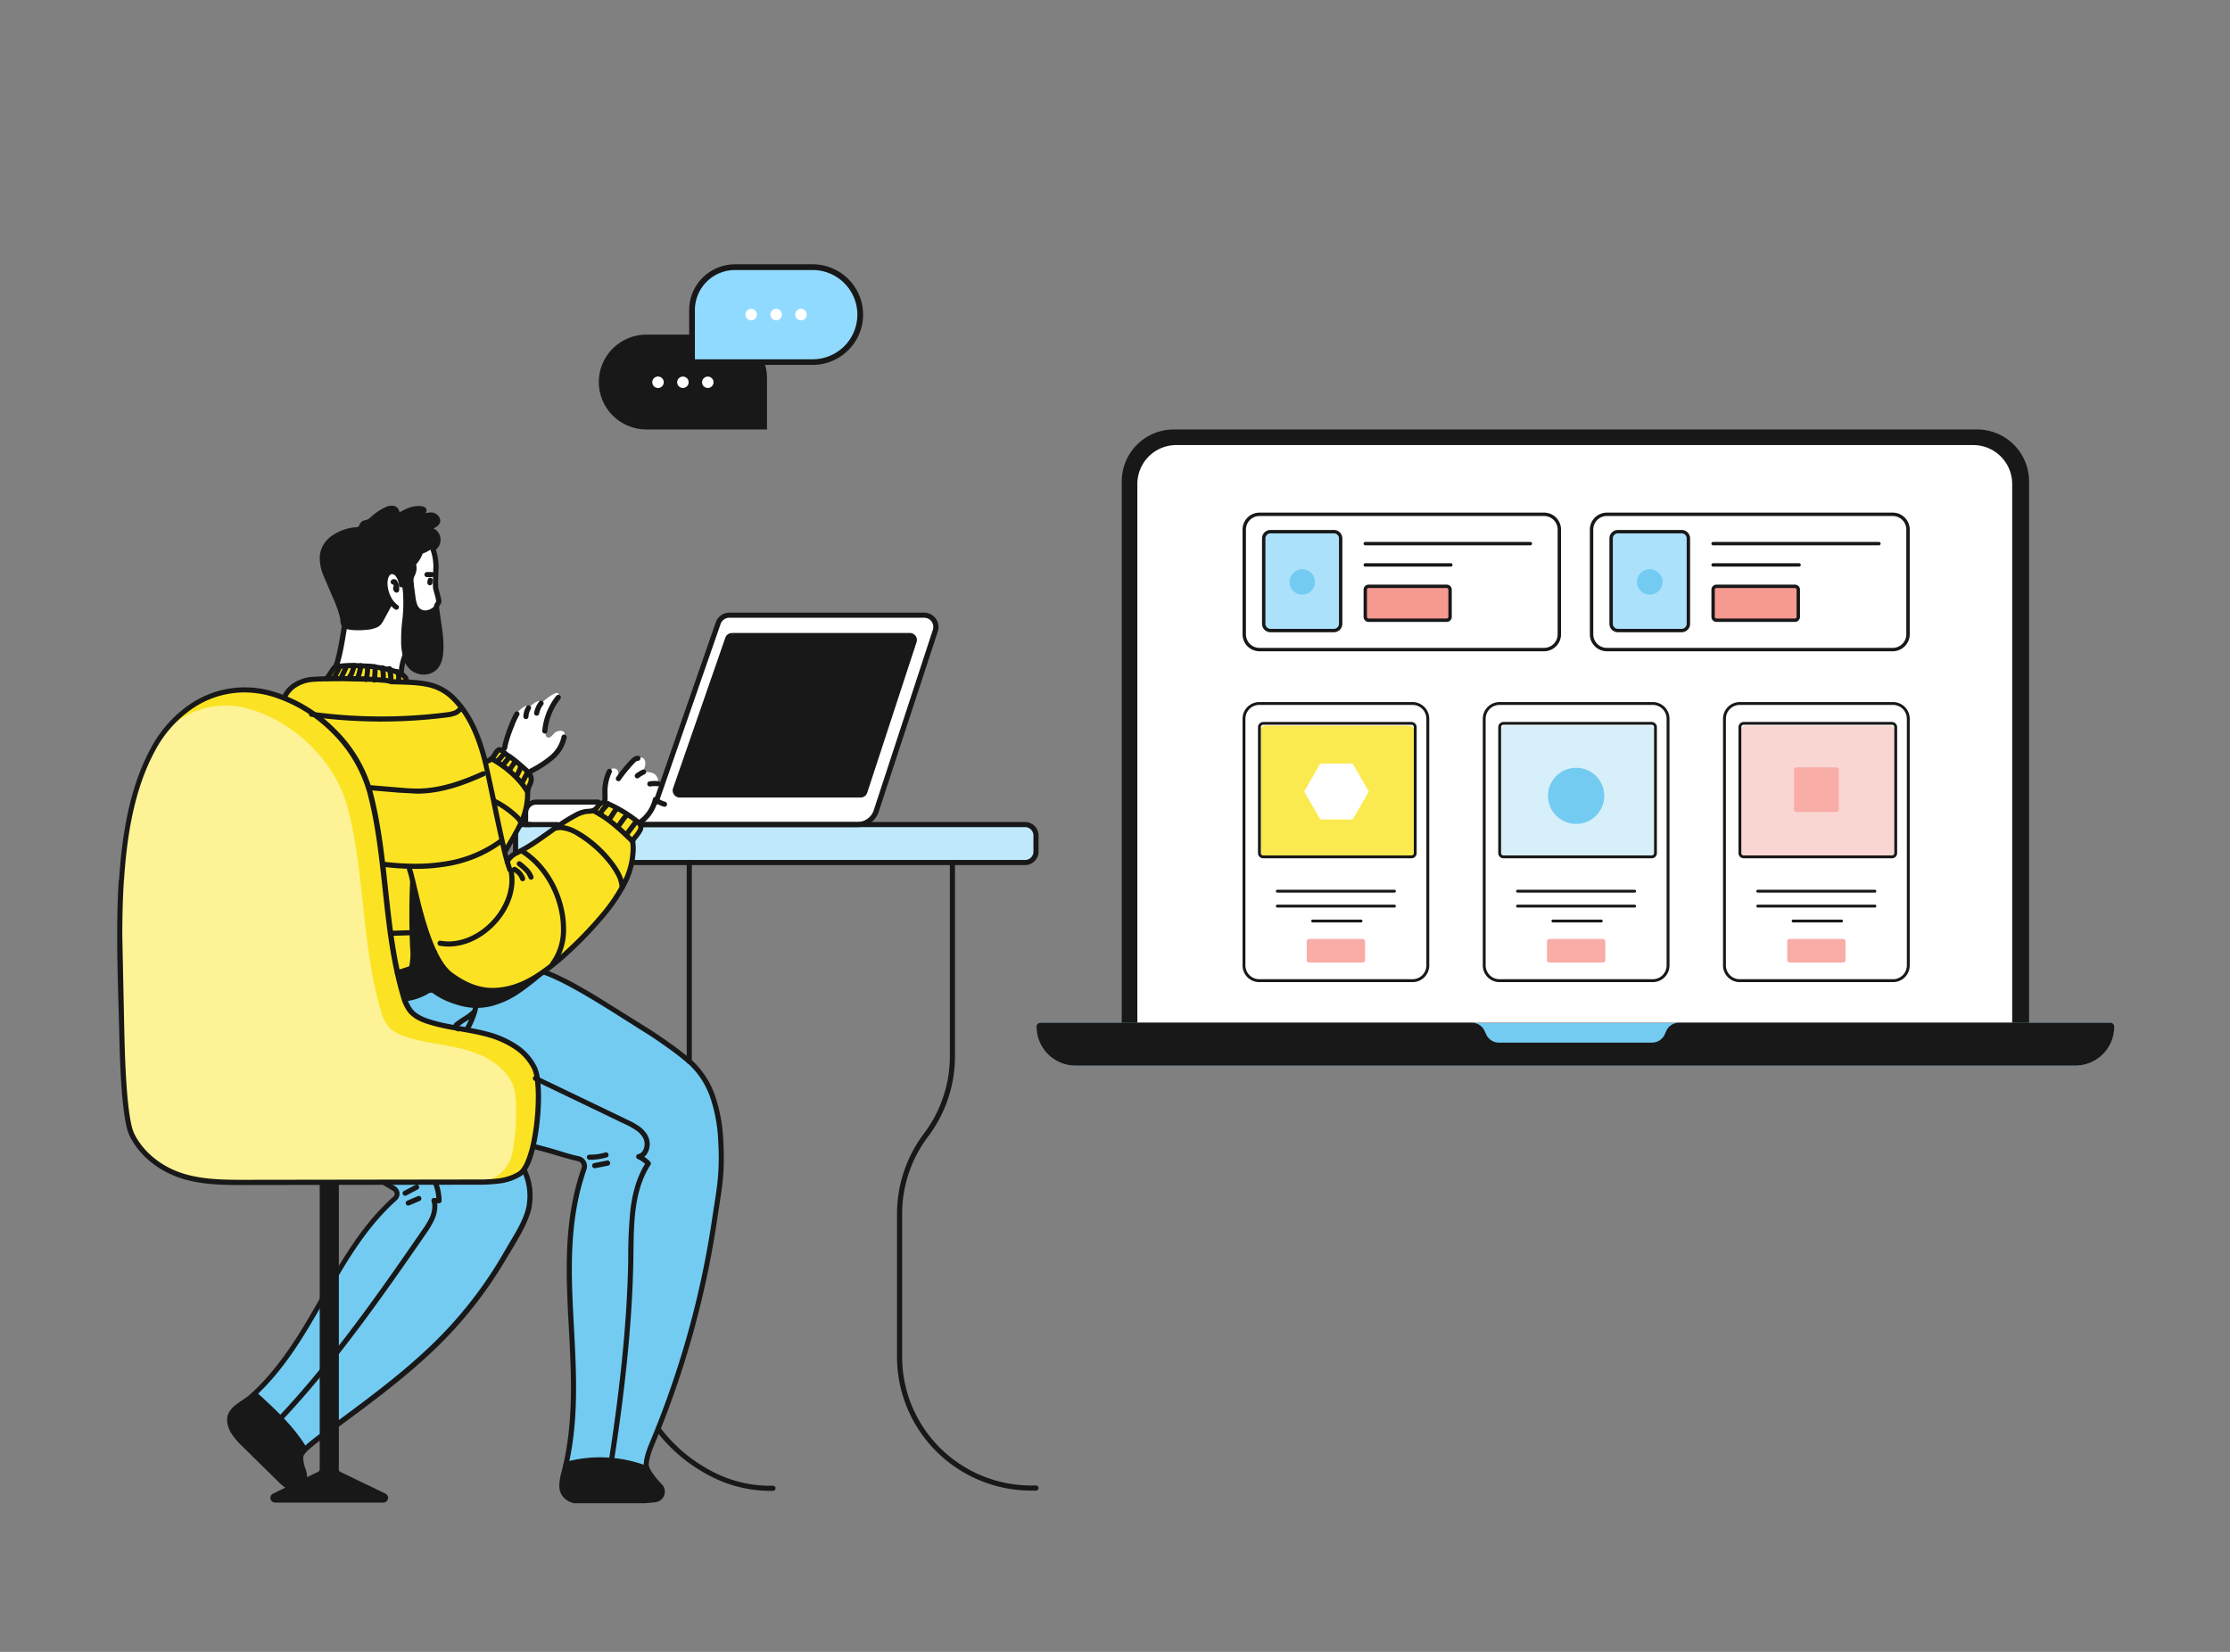 <svg xmlns="http://www.w3.org/2000/svg" xmlns:xlink="http://www.w3.org/1999/xlink" width="540" height="400" fill="none" xmlns:v="https://vecta.io/nano"><rect width="100%" height="100%" fill="#808080" stroke="none"/><style><![CDATA[.B{fill:#fff}.C{fill:#181818}.D{fill:#73cbf2}.E{fill:#f8ada7}]]></style><g clip-path="url(#A)"><path d="M260.433 258.033c-2.502 0-4.901-.994-6.67-2.763a9.44 9.44 0 0 1-2.763-6.672c0-.25.099-.49.276-.667s.417-.277.667-.277h259.095a.94.94 0 0 1 .667.277c.177.177.277.417.277.667a9.44 9.44 0 0 1-2.763 6.672c-1.769 1.769-4.169 2.763-6.67 2.763H260.433z" class="D"/><path d="M491.345 116.58v131.075H271.636V116.58c0-3.336 1.326-6.536 3.684-8.895s5.558-3.685 8.894-3.685h194.554a12.56 12.56 0 0 1 4.813.958c1.526.632 2.913 1.559 4.08 2.727a12.58 12.58 0 0 1 3.684 8.895z" class="C"/><path d="M487.258 117.21v130.445H275.41V117.21a9.43 9.43 0 0 1 9.433-9.436h192.982a9.43 9.43 0 0 1 6.67 2.764c1.769 1.769 2.763 4.169 2.763 6.672z" class="B"/><path d="M356.402 247.654a3.38 3.38 0 0 1 1.825.528c.546.347.981.842 1.253 1.429l.422.902a3.38 3.38 0 0 0 3.065 1.956h37.076a3.38 3.38 0 0 0 1.818-.531c.543-.346.976-.841 1.247-1.425l.393-.902c.272-.585.705-1.079 1.248-1.426s1.174-.53 1.818-.531h104.471a.94.94 0 0 1 .667.277c.177.177.277.417.277.667a9.44 9.44 0 0 1-2.763 6.672c-1.769 1.769-4.169 2.763-6.67 2.763H260.433c-2.502 0-4.901-.994-6.67-2.763a9.44 9.44 0 0 1-2.763-6.672c0-.25.099-.49.276-.667s.417-.277.667-.277h104.459z" class="C"/></g><g clip-path="url(#B)"><path d="M344.41 170.985h-41.838c-.507 0-.918.41-.918.916v64.02c0 .506.411.916.918.916h41.838c.507 0 .917-.41.917-.916v-64.02c0-.506-.41-.916-.917-.916z" class="B"/><path d="M341.285 175.713h-34.907c-.582 0-1.054.471-1.054 1.052v29.628c0 .58.472 1.051 1.054 1.051h34.907c.582 0 1.054-.471 1.054-1.051v-29.628c0-.581-.472-1.052-1.054-1.052z" fill="#fbea4f"/><path d="M329.945 227.363h-12.908a.61.61 0 0 0-.608.608v4.506a.61.61 0 0 0 .608.607h12.908a.61.61 0 0 0 .608-.607v-4.506a.61.61 0 0 0-.608-.608z" class="E"/><g clip-path="url(#C)" class="B"><path d="M327.551 184.895h-7.831l-3.915 6.768 3.915 6.769h7.831l3.915-6.769-3.915-6.768z"/></g><g class="C"><path d="M342.045 170.004h-37.108c-1.075 0-2.105.426-2.865 1.184a4.04 4.04 0 0 0-1.186 2.859v59.734a4.04 4.04 0 0 0 1.186 2.858c.76.759 1.79 1.185 2.865 1.185h37.108a4.05 4.05 0 0 0 2.864-1.185c.76-.758 1.187-1.786 1.187-2.858v-59.734a4.04 4.04 0 0 0-1.187-2.859 4.05 4.05 0 0 0-2.864-1.184zm3.356 63.763a3.35 3.35 0 0 1-.984 2.367c-.629.628-1.482.981-2.372.983h-37.108c-.89-.002-1.743-.355-2.372-.983a3.35 3.35 0 0 1-.985-2.367v-59.72a3.35 3.35 0 0 1 .985-2.368c.629-.627 1.482-.981 2.372-.982h37.108c.89.001 1.743.355 2.372.982a3.35 3.35 0 0 1 .984 2.368v59.72zm-7.74-18.311h-28.359a.35.35 0 0 0-.246.102c-.065.065-.101.153-.101.245s.036.18.101.245a.35.35 0 0 0 .246.101h28.359c.092 0 .181-.036.246-.101s.101-.154.101-.245-.036-.18-.101-.245a.35.35 0 0 0-.246-.102zm0 3.613h-28.359a.35.35 0 0 0-.246.102c-.065.065-.101.153-.101.245s.036.18.101.245a.35.35 0 0 0 .246.101h28.359c.092 0 .181-.036.246-.101s.101-.153.101-.245-.036-.18-.101-.245a.35.35 0 0 0-.246-.102zm-8.083 3.609h-11.712c-.092 0-.18.036-.245.101s-.102.153-.102.245.037.18.102.245.153.102.245.102h11.712c.093 0 .181-.037.246-.102s.102-.153.102-.245-.037-.18-.102-.245-.153-.101-.246-.101zm12.199-47.855h-35.878c-.334 0-.655.132-.893.366a1.27 1.27 0 0 0-.38.886v30.496c0 .337.134.66.373.898s.563.372.9.372h35.878c.337 0 .661-.134.9-.372s.373-.561.373-.898v-30.496c-.005-.333-.141-.652-.38-.886s-.559-.366-.893-.366zm.578 31.748a.58.58 0 0 1-.578.577h-35.878a.58.58 0 0 1-.578-.577v-30.496a.58.58 0 0 1 .578-.577h35.878a.58.58 0 0 1 .578.577v30.496z"/></g></g><g clip-path="url(#D)"><path d="M402.585 170.985h-41.839c-.506 0-.917.41-.917.916v64.02c0 .506.411.916.917.916h41.839c.506 0 .917-.41.917-.916v-64.02c0-.506-.411-.916-.917-.916z" class="B"/><path d="M399.46 175.713h-34.908c-.581 0-1.053.471-1.053 1.052v29.628c0 .58.472 1.051 1.053 1.051h34.908c.582 0 1.054-.471 1.054-1.051v-29.628c0-.581-.472-1.052-1.054-1.052z" fill="#d6eff9"/><path d="M381.666 199.512c3.762 0 6.812-3.044 6.812-6.799s-3.05-6.8-6.812-6.8-6.813 3.044-6.813 6.8 3.05 6.799 6.813 6.799z" class="D"/><path d="M388.119 227.363h-12.907a.61.61 0 0 0-.609.608v4.506a.61.61 0 0 0 .609.607h12.907a.61.61 0 0 0 .609-.607v-4.506a.61.61 0 0 0-.609-.608z" class="E"/><g class="C"><path d="M400.22 170.004h-37.109c-1.074 0-2.104.426-2.864 1.184a4.04 4.04 0 0 0-1.186 2.859v59.734c0 1.072.426 2.1 1.186 2.858s1.79 1.185 2.864 1.185h37.109a4.05 4.05 0 0 0 2.864-1.185c.76-.758 1.187-1.786 1.187-2.858v-59.734a4.04 4.04 0 0 0-1.187-2.859c-.759-.758-1.79-1.184-2.864-1.184zm3.356 63.763a3.35 3.35 0 0 1-.984 2.367c-.629.628-1.482.981-2.372.983h-37.109c-.89-.002-1.743-.355-2.372-.983a3.35 3.35 0 0 1-.984-2.367v-59.72a3.35 3.35 0 0 1 .984-2.368c.629-.627 1.482-.981 2.372-.982h37.109c.89.001 1.743.355 2.372.982a3.35 3.35 0 0 1 .984 2.368v59.72zm-7.74-18.311h-28.359a.35.35 0 0 0-.246.102c-.065.065-.102.153-.102.245a.35.35 0 0 0 .102.245c.065.065.154.101.246.101h28.359c.092 0 .18-.036.245-.101a.35.35 0 0 0 .102-.245c0-.091-.036-.18-.102-.245a.35.35 0 0 0-.245-.102zm0 3.613h-28.359a.35.35 0 0 0-.246.102c-.065.065-.102.153-.102.245s.037.18.102.245.154.101.246.101h28.359c.092 0 .18-.036.245-.101s.102-.153.102-.245-.036-.18-.102-.245a.35.35 0 0 0-.245-.102zm-8.083 3.609h-11.712a.35.35 0 0 0-.246.101c-.065.065-.101.153-.101.245s.036.18.101.245a.35.35 0 0 0 .246.102h11.712a.35.35 0 0 0 .246-.102c.065-.065.101-.153.101-.245s-.036-.18-.101-.245-.154-.101-.246-.101zm12.198-47.855h-35.877a1.28 1.28 0 0 0-.894.366 1.27 1.27 0 0 0-.379.886v30.496c0 .337.134.66.373.898s.562.372.9.372h35.877c.338 0 .662-.134.901-.372a1.27 1.27 0 0 0 .372-.898v-30.496c-.004-.333-.141-.652-.379-.886s-.559-.366-.894-.366zm.579 31.748a.58.58 0 0 1-.579.577h-35.877a.58.58 0 0 1-.409-.169c-.109-.108-.17-.255-.17-.408v-30.496c0-.153.061-.3.17-.408a.58.58 0 0 1 .409-.169h35.877a.58.58 0 0 1 .579.577v30.496z"/></g></g><g clip-path="url(#E)"><path d="M460.759 170.985h-41.838c-.507 0-.917.41-.917.916v64.02c0 .506.41.916.917.916h41.838c.507 0 .918-.41.918-.916v-64.02c0-.506-.411-.916-.918-.916z" class="B"/><path d="M457.635 175.713h-34.908c-.582 0-1.054.471-1.054 1.052v29.628c0 .58.472 1.051 1.054 1.051h34.908a1.05 1.05 0 0 0 1.053-1.051v-29.628c0-.581-.471-1.052-1.053-1.052z" fill="#fad6d2"/><g class="E"><path d="M446.294 227.363h-12.908a.61.61 0 0 0-.608.608v4.506a.61.61 0 0 0 .608.607h12.908a.61.61 0 0 0 .609-.607v-4.506a.61.61 0 0 0-.609-.608zm-1.672-41.566h-9.563c-.356 0-.644.288-.644.642v9.545c0 .355.288.643.644.643h9.563c.355 0 .643-.288.643-.643v-9.545c0-.354-.288-.642-.643-.642z"/></g><g class="C"><path d="M458.395 170.004h-37.109c-1.074 0-2.105.426-2.864 1.184a4.04 4.04 0 0 0-1.187 2.859v59.734c0 1.072.427 2.1 1.187 2.858a4.05 4.05 0 0 0 2.864 1.185h37.109c1.074 0 2.104-.426 2.864-1.185a4.04 4.04 0 0 0 1.186-2.858v-59.734a4.04 4.04 0 0 0-1.186-2.859c-.76-.758-1.79-1.184-2.864-1.184zm3.356 63.763c-.001.888-.355 1.739-.985 2.367a3.37 3.37 0 0 1-2.371.983h-37.109c-.89-.002-1.743-.355-2.372-.983a3.35 3.35 0 0 1-.984-2.367v-59.72a3.35 3.35 0 0 1 .984-2.368c.629-.627 1.482-.981 2.372-.982h37.109c.889.001 1.742.355 2.371.982a3.35 3.35 0 0 1 .985 2.368v59.72zm-7.74-18.311h-28.36c-.092 0-.18.037-.245.102s-.102.153-.102.245a.35.35 0 0 0 .102.245c.065.065.153.101.245.101h28.36c.092 0 .18-.036.245-.101a.35.35 0 0 0 .102-.245c0-.092-.037-.18-.102-.245s-.153-.102-.245-.102zm0 3.613h-28.36c-.092 0-.18.037-.245.102s-.102.153-.102.245.037.18.102.245.153.101.245.101h28.36c.092 0 .18-.036.245-.101s.102-.153.102-.245-.037-.18-.102-.245-.153-.102-.245-.102zm-8.083 3.609h-11.712c-.092 0-.181.036-.246.101s-.102.153-.102.245.037.18.102.245a.35.35 0 0 0 .246.102h11.712c.092 0 .18-.037.245-.102s.102-.153.102-.245-.037-.18-.102-.245-.153-.101-.245-.101zm12.198-47.855h-35.877c-.335 0-.656.132-.894.366a1.27 1.27 0 0 0-.379.886v30.496c0 .337.134.66.373.898s.562.372.9.372h35.877c.338 0 .662-.134.9-.372a1.27 1.27 0 0 0 .373-.898v-30.496a1.27 1.27 0 0 0-.379-.886c-.238-.234-.559-.366-.894-.366zm.579 31.748c0 .153-.061.3-.17.408a.58.58 0 0 1-.409.169h-35.877a.58.58 0 0 1-.409-.169c-.109-.108-.17-.255-.17-.408v-30.496c0-.153.061-.3.17-.408a.58.58 0 0 1 .409-.169h35.877a.58.58 0 0 1 .409.169c.109.108.17.255.17.408v30.496z"/></g></g><g clip-path="url(#F)"><path d="M301.707 128.236c0-.871.346-1.707.963-2.323s1.452-.962 2.323-.962h68.909c.871 0 1.707.346 2.323.962s.962 1.452.962 2.323v25.363c0 .871-.346 1.707-.962 2.323s-1.452.962-2.323.962h-68.909c-.871 0-1.707-.346-2.323-.962s-.963-1.452-.963-2.323v-25.363z" class="B"/><path d="M323.003 128.737h-15.336c-.908 0-1.643.736-1.643 1.643v20.67a1.64 1.64 0 0 0 1.643 1.642h15.336a1.64 1.64 0 0 0 1.642-1.642v-20.67c0-.907-.735-1.643-1.642-1.643z" fill="#abe1fa"/><path d="M315.335 143.995c-.61 0-1.205-.181-1.712-.519a3.08 3.08 0 0 1-1.134-1.382c-.233-.563-.294-1.182-.176-1.779s.413-1.146.843-1.577a3.08 3.08 0 0 1 1.578-.843c.597-.119 1.217-.058 1.779.175a3.08 3.08 0 0 1 1.902 2.845c0 .817-.325 1.6-.902 2.178a3.08 3.08 0 0 1-2.178.902z" class="D"/><path d="M350.319 141.983h-18.893a.82.82 0 0 0-.821.822v6.569a.82.82 0 0 0 .821.821h18.893a.82.82 0 0 0 .821-.821v-6.569a.82.82 0 0 0-.821-.822z" fill="#f69991"/><g class="C"><path d="M304.993 157.705h68.909a4.11 4.11 0 0 0 2.904-1.203c.77-.77 1.203-1.814 1.203-2.903v-25.363c0-1.089-.433-2.133-1.203-2.903a4.11 4.11 0 0 0-2.904-1.203h-68.909c-1.089 0-2.134.432-2.904 1.203s-1.203 1.814-1.203 2.903v25.363c0 1.089.433 2.133 1.203 2.903a4.11 4.11 0 0 0 2.904 1.203zm-3.286-29.469c0-.871.346-1.707.963-2.323s1.452-.962 2.323-.962h68.909c.871 0 1.707.346 2.323.962s.962 1.452.962 2.323v25.363c0 .871-.346 1.707-.962 2.323s-1.452.962-2.323.962h-68.909c-.871 0-1.707-.346-2.323-.962s-.963-1.452-.963-2.323v-25.363zm28.898 3.815h39.978c.109 0 .214-.044.291-.121a.41.41 0 0 0 0-.58c-.077-.077-.182-.121-.291-.121h-39.978c-.109 0-.214.044-.291.121a.41.41 0 0 0 0 .58c.077.077.182.121.291.121zm0 5.152h20.724a.41.41 0 1 0 0-.821h-20.724a.41.41 0 1 0 0 .821zm-22.951 15.895h15.349c.544 0 1.066-.216 1.452-.601a2.05 2.05 0 0 0 .601-1.452v-20.666c0-.544-.216-1.066-.601-1.452a2.05 2.05 0 0 0-1.452-.601h-15.349c-.544 0-1.067.216-1.452.601s-.601.908-.601 1.452v20.666c0 .544.216 1.067.601 1.452s.908.601 1.452.601zm-1.232-22.719a1.23 1.23 0 0 1 .361-.871c.231-.231.545-.361.871-.361h15.349c.326 0 .64.13.871.361a1.23 1.23 0 0 1 .361.871v20.666a1.23 1.23 0 0 1-.361.871c-.231.231-.545.361-.871.361h-15.349c-.326 0-.64-.13-.871-.361a1.23 1.23 0 0 1-.361-.871v-20.666zm25.004 20.219h18.893a1.23 1.23 0 0 0 1.232-1.232v-6.57c0-.326-.13-.64-.361-.871a1.23 1.23 0 0 0-.871-.361h-18.893a1.23 1.23 0 0 0-.871.361c-.231.231-.361.545-.361.871v6.57a1.23 1.23 0 0 0 1.232 1.232zm-.411-7.802a.41.41 0 0 1 .411-.41h18.893a.41.41 0 0 1 .411.41v6.57a.41.41 0 0 1-.411.411h-18.893a.41.41 0 0 1-.411-.411v-6.57z"/></g></g><g clip-path="url(#G)"><path d="M385.815 128.236a3.28 3.28 0 0 1 .966-2.323 3.31 3.31 0 0 1 2.334-.962h69.206c.875 0 1.714.346 2.333.962s.966 1.452.966 2.323v25.363c0 .871-.347 1.707-.966 2.323s-1.458.962-2.333.962h-69.206a3.31 3.31 0 0 1-2.334-.962 3.28 3.28 0 0 1-.966-2.323v-25.363z" class="B"/><path d="M407.202 128.737H391.8c-.911 0-1.65.736-1.65 1.643v20.67c0 .907.739 1.642 1.65 1.642h15.402c.911 0 1.65-.735 1.65-1.642v-20.67c0-.907-.739-1.643-1.65-1.643z" fill="#abe1fa"/><path d="M399.501 143.995a3.11 3.11 0 0 1-1.719-.519 3.08 3.08 0 0 1-1.139-1.382 3.06 3.06 0 0 1-.176-1.779c.119-.598.414-1.146.846-1.577a3.1 3.1 0 0 1 1.584-.843c.601-.119 1.223-.058 1.788.175a3.09 3.09 0 0 1 1.388 1.135c.34.506.522 1.101.522 1.71a3.07 3.07 0 0 1-.907 2.178 3.1 3.1 0 0 1-2.187.902z" class="D"/><path d="M434.636 141.983h-18.974c-.456 0-.825.368-.825.822v6.569c0 .454.369.821.825.821h18.974c.456 0 .825-.367.825-.821v-6.569c0-.454-.369-.822-.825-.822z" fill="#f69991"/><g class="C"><path d="M389.115 157.705h69.206a4.13 4.13 0 0 0 2.916-1.203c.774-.77 1.208-1.814 1.208-2.903v-25.363c0-1.089-.434-2.133-1.208-2.903a4.13 4.13 0 0 0-2.916-1.203h-69.206a4.13 4.13 0 0 0-2.917 1.203 4.1 4.1 0 0 0-1.208 2.903v25.363a4.1 4.1 0 0 0 1.208 2.903c.774.77 1.823 1.203 2.917 1.203zm-3.3-29.469a3.28 3.28 0 0 1 .966-2.323 3.31 3.31 0 0 1 2.334-.962h69.206c.875 0 1.714.346 2.333.962s.966 1.452.966 2.323v25.363c0 .871-.347 1.707-.966 2.323s-1.458.962-2.333.962h-69.206a3.31 3.31 0 0 1-2.334-.962 3.28 3.28 0 0 1-.966-2.323v-25.363zm29.022 3.815h40.151c.109 0 .214-.044.291-.121a.41.41 0 0 0 .121-.29c0-.109-.043-.213-.121-.29s-.182-.121-.291-.121h-40.151c-.109 0-.214.044-.292.121a.41.41 0 0 0 0 .58c.078.077.183.121.292.121zm0 5.152h20.814a.41.41 0 0 0 .412-.411c0-.108-.043-.213-.121-.29a.41.41 0 0 0-.291-.12h-20.814c-.109 0-.214.043-.292.12s-.121.182-.121.29.044.214.121.291.183.12.292.12zm-23.049 15.895h15.414c.547 0 1.072-.216 1.458-.601a2.05 2.05 0 0 0 .604-1.452v-20.666a2.05 2.05 0 0 0-.604-1.452c-.386-.385-.911-.601-1.458-.601h-15.414a2.07 2.07 0 0 0-1.459.601 2.05 2.05 0 0 0-.604 1.452v20.666a2.05 2.05 0 0 0 .604 1.452 2.07 2.07 0 0 0 1.459.601zm-1.238-22.719a1.23 1.23 0 0 1 .363-.871 1.24 1.24 0 0 1 .875-.361h15.414a1.24 1.24 0 0 1 .875.361 1.23 1.23 0 0 1 .362.871v20.666a1.23 1.23 0 0 1-.362.871 1.24 1.24 0 0 1-.875.361h-15.414a1.24 1.24 0 0 1-.875-.361 1.23 1.23 0 0 1-.363-.871v-20.666zm25.112 20.219h18.974a1.24 1.24 0 0 0 .875-.361 1.23 1.23 0 0 0 .362-.871v-6.57a1.23 1.23 0 0 0-.362-.871 1.24 1.24 0 0 0-.875-.361h-18.974a1.24 1.24 0 0 0-.875.361 1.23 1.23 0 0 0-.363.871v6.57a1.23 1.23 0 0 0 .363.871 1.24 1.24 0 0 0 .875.361zm-.413-7.802a.41.41 0 0 1 .121-.29c.078-.077.183-.12.292-.12h18.974c.109 0 .214.043.292.12a.41.41 0 0 1 .12.29v6.57a.41.41 0 0 1-.12.29c-.078.077-.183.121-.292.121h-18.974c-.109 0-.214-.044-.292-.121a.41.41 0 0 1-.121-.29v-6.57z"/></g></g><g clip-path="url(#H)"><g clip-path="url(#I)"><path d="M124.599 199.672h123.343a2.94 2.94 0 0 1 1.122.222c.356.147.679.362.952.634a2.91 2.91 0 0 1 .635.948 2.9 2.9 0 0 1 .224 1.118v3.348c0 .384-.076.764-.224 1.119a2.93 2.93 0 0 1-.635.948 2.95 2.95 0 0 1-.952.633 2.94 2.94 0 0 1-1.122.222H124.599v-9.192z" fill="#bfe8fb"/><g class="D"><path d="M98.224 242.15s11.359-3.367 12.19-5.226c0 0 8.996 7.117 21.545-1.687 0 0 23.969 12.171 28.706 17.008s15.239 6.826 13.999 32.371-18.222 68.574-18.222 68.574-.527 1.711 0 2.36c0 0-11.265-4.183-19.406-.785 0 0 3.032-16.513 1.86-22.475s-1.779-41.978 1.532-46.667c0 0 3.689-5.801-2.989-5.683l-8.326-2.342s2.195-14.023.508-18.453-7.967-9.093-20.162-10.36-11.235-6.635-11.235-6.635zm-36.27 95.044s10.732 9.848 11.78 13.962c0 0 41.77-28.862 49.129-47.995 0 0 9.201-10.348 4.08-19.818 0 0-1.494 2.872-11.507 2.885l-22.32.21s4.594 1.069 1.934 4.324c0 0-12.127 12.689-14.942 20.158-.012.007-13.993 24.242-18.154 26.274z"/></g><g class="C"><path d="M57.211 347.994l11.941 11.645c1.624 1.582 4.811.587 4.563-1.655l-.918-4.399a2.08 2.08 0 0 1 .484-1.853l.694-.779-5.227-6.931-6.82-6.845-4.34 3.354c-.573.428-1.045.976-1.381 1.605a4.85 4.85 0 0 0-.209 4.123c.271.661.685 1.252 1.212 1.735zm79.013 10.168s-1.376 4.942 4.136 5.418 20.906.951 20.001-2.187-3.429-4.114-3.652-5.733c0 0-9.61-4.849-19.679-.89l-.806 3.392z"/></g><path d="M158.854 194.229l15.054-43.331a2.87 2.87 0 0 1 1.05-1.392c.487-.344 1.069-.529 1.665-.529h47.151c.454 0 .901.107 1.305.312a2.86 2.86 0 0 1 1.019.869c.267.366.442.79.512 1.236a2.85 2.85 0 0 1-.108 1.332l-14.309 43.665a4.77 4.77 0 0 1-1.739 2.375c-.816.589-1.798.906-2.806.905h-80.364v-2.915a2.52 2.52 0 0 1 .743-1.787 2.54 2.54 0 0 1 1.793-.74h29.034z" class="B"/><path d="M177.274 153.895h43.059a1.08 1.08 0 0 1 .492.116 1.06 1.06 0 0 1 .384.326 1.07 1.07 0 0 1 .194.465 1.08 1.08 0 0 1-.04.501l-11.942 36.449a1.07 1.07 0 0 1-1.029.747h-43.778a1.07 1.07 0 0 1-.496-.121c-.153-.079-.285-.193-.385-.333s-.165-.302-.19-.472-.008-.344.048-.507l12.66-36.449c.074-.211.212-.395.396-.524s.403-.199.627-.198z" class="C"/><g fill="#fbe324"><path d="M81.168 161.505l-2.027 2.805s-7.49-1.13-10.143 4.794c0 0 19.84 8.55 21.632 27.763l6.064 40.644 1.531 4.639s11.322-3.645 12.19-5.226c0 0 11.253 9.514 24.279-3.991 0 0 20.888-16.915 18.519-29.19 0 0 2.096-2.193 1.935-3.707 0 0-5.655-6.27-9.4-5.591 0 0-1.494.933-1.791 1.699-1.323.148-2.615.496-3.832 1.032 0 0-13.584 8.81-14.372 8.982s-2.74 1.909-2.827 2.299l-.62-2.527s5.983-8.692 5.692-14.611c0 0 .948-2.254.471-3.471l-7.372-6.314s-.917.222-2.033 2.187l-1.569.618s-4.749-19.096-15.68-18.88l-3.379-.259s.44-2.57-3.577-2.867-7.211-2.662-13.69-.828z"/><path d="M40.075 177.32l.031-.056c4.16-7.574 14.657-11.515 23.163-9.884.806.161 1.624.364 2.443.618 10.875 3.286 20.541 12.831 23.393 23.846 4.216 16.124 3.305 33.144 8.06 49.163a10.4 10.4 0 0 0 1.662 3.626c1.147 1.421 2.914 2.181 4.656 2.731 4.613 1.451 9.511 1.76 14.167 3.045s9.976 4.226 11.978 8.606c1.24 2.656.583 12.701-.508 19.009-1.556 8.939-9.536 8.284-9.56 8.284-18.6 0-36.425-3.805-55.007-3.78-5.58 0-11.259 0-16.486-1.909-4.724-1.718-8.94-5.072-11.191-9.557-2.176-4.325-2.399-21.999-2.53-26.868-.31-11.54-.806-23.308-.056-34.916.719-10.7.57-22.419 5.785-31.958z"/></g><path d="M37.086 181.348v-.055a19.95 19.95 0 0 1 8.974-8.503 20.04 20.04 0 0 1 12.279-1.598 24.58 24.58 0 0 1 2.443.618c10.875 3.268 20.541 12.813 23.417 23.828 4.216 16.124 3.305 33.143 8.06 49.156.313 1.307.877 2.54 1.662 3.633 1.147 1.414 2.914 2.18 4.656 2.73 4.613 1.452 9.511 1.761 14.167 3.046s9.343 3.855 11.346 8.241c1.24 2.65 1.153 10.329 0 16.625-.375 2.019-1.449 3.843-3.035 5.154a8.82 8.82 0 0 1-5.645 2.018h-.068l-55.738.08c-5.58 0-11.265 0-16.486-1.909-4.724-1.717-8.94-5.072-11.191-9.557-2.176-4.324-2.399-22.005-2.53-26.867-.31-11.54-.806-23.315-.056-34.917.756-10.718 2.523-22.184 7.744-31.723z" fill="#fdf295"/><g class="B"><path d="M133.974 177.814c.218-.273.496-.492.814-.64a2.26 2.26 0 0 1 1.015-.212c.793.037 1.457.562.471 2.699-1.78 3.886-8.147 7.129-8.147 7.129s-3.646-3.552-6.473-5.244l3.553-8.977s2.591-2.737 2.765-1.149c0 0 2.846-2.835 3.044-1.118 0 0 5.072-4.553 4.129-1.39 0 0-3.639 5.832-3.217 8.099 0 0 .204 3.021 2.046.803zm-50.549-25.959l-2.046 9.57s11.16-1.106 16.058 1.976c0 0-.403-3.28.676-4.824l5.871-8.31 2.269-4.367-.62-2.984-.161-3.151-.049-4.534-.738-3.151-1.463.297c-4.551.906-8.761 3.048-12.167 6.189a25.08 25.08 0 0 0-7.134 11.609l-.496 1.68zm63.017 42.002s0-7.586 2.009-7.765 1.116 2.65 1.116 2.65 3.397-4.164 4.879-5.072c1.383-.84 2.629.674 1.166 3.274 0 0 2.48-.278 3.304.915.918 1.384.168 1.853.168 1.853s4.222 1.853 1.86 5.307l-2.4-1.427s-1.06 4.664-3.875 5.628c-2.533-2.088-5.292-3.887-8.227-5.363z"/></g><g class="C"><path d="M153.113 209.476h95.108a3.27 3.27 0 0 0 2.31-.954 3.25 3.25 0 0 0 .957-2.302v-3.904a3.26 3.26 0 0 0-.956-2.305 3.28 3.28 0 0 0-2.311-.957h-93.136a.62.62 0 0 0-.439.181c-.116.116-.181.273-.181.436a.62.62 0 0 0 .62.618h93.136a2.04 2.04 0 0 1 1.434.596 2.02 2.02 0 0 1 .593 1.431v3.904a2.02 2.02 0 0 1-.592 1.43 2.01 2.01 0 0 1-.658.438c-.247.101-.511.153-.777.152h-95.108a.62.62 0 0 0-.438.181c-.117.116-.182.273-.182.437s.065.321.182.437a.62.62 0 0 0 .438.181zm-18.129-10.422h-7.08v-2.298c0-.251.049-.499.146-.731a1.91 1.91 0 0 1 .415-.619c.178-.177.389-.318.621-.414a1.92 1.92 0 0 1 .734-.145h15.035a.62.62 0 0 0 .62-.618.62.62 0 0 0-.62-.618H129.82c-.837 0-1.64.332-2.232.921a3.14 3.14 0 0 0-.924 2.224v2.916a.62.62 0 0 0 .181.437c.117.115.274.181.439.181h7.7c.165 0 .322-.066.439-.181a.62.62 0 0 0-.439-1.055z"/><path d="M159.443 194.42l15.054-43.325a2.23 2.23 0 0 1 .821-1.093 2.25 2.25 0 0 1 1.305-.414h47.151c.299-.001.595.057.871.172s.526.283.735.495a2.26 2.26 0 0 1 .62 1.569c-.001.239-.039.477-.111.705l-14.31 43.664a4.15 4.15 0 0 1-1.513 2.067c-.711.512-1.566.788-2.443.787h-51.794a.62.62 0 0 0-.62.618.62.62 0 0 0 .62.618h51.819a5.41 5.41 0 0 0 3.17-1.024 5.38 5.38 0 0 0 1.964-2.683l14.309-43.664c.115-.351.174-.718.174-1.088a3.48 3.48 0 0 0-.998-2.427c-.323-.33-.709-.592-1.135-.772a3.47 3.47 0 0 0-1.345-.272h-47.164c-.726-.001-1.434.224-2.025.644a3.47 3.47 0 0 0-1.273 1.697l-15.054 43.325a.61.61 0 0 0-.041.243c.003.083.023.164.058.24a.62.62 0 0 0 .147.198.61.61 0 0 0 .213.125c.079.027.163.038.246.032a.62.62 0 0 0 .238-.066.63.63 0 0 0 .194-.154.62.62 0 0 0 .117-.217zm-55.36-61.691a12.42 12.42 0 0 1 .862 4.442l-.13 3.67.037 1.408a4.19 4.19 0 0 0 .149.778l.403 1.465.161.673c.031.138.051.279.062.42v.099c-.031.068-.136.191-.273.401-.181.269-.28.585-.285.909 0 .163.066.321.182.436a.62.62 0 0 0 .877 0c.116-.115.181-.273.181-.436.001-.06.014-.119.037-.173a3.49 3.49 0 0 1 .261-.383 1.54 1.54 0 0 0 .285-.872c-.021-.298-.069-.593-.143-.883l-.403-1.507-.167-.618a2.26 2.26 0 0 1-.062-.346l-.037-1.341.13-3.669a13.84 13.84 0 0 0-.93-4.856.62.62 0 0 0-.318-.352c-.149-.071-.32-.08-.476-.025a.62.62 0 0 0-.353.318c-.071.148-.08.318-.025.473l-.025-.031zm-7.805 13.764a5.36 5.36 0 0 1-1.513-1.761c-.435-.792-.723-1.657-.849-2.551-.051-.319-.078-.641-.081-.964a4.39 4.39 0 0 1 .081-.871 2.78 2.78 0 0 1 .26-.747c.086-.177.211-.331.366-.451a.61.61 0 0 1 .391-.13c.158.009.312.05.453.122s.265.17.366.292a4 4 0 0 1 .856 2.236.61.61 0 0 0 .227.416.62.62 0 0 0 .214.112c.078.023.16.03.241.022a.62.62 0 0 0 .552-.674 5.14 5.14 0 0 0-1.184-2.952c-.215-.247-.48-.446-.776-.585a2.37 2.37 0 0 0-.947-.225 1.91 1.91 0 0 0-1.135.371 2.63 2.63 0 0 0-.719.871c-.175.342-.302.705-.378 1.081-.072.366-.108.739-.105 1.112a7.81 7.81 0 0 0 .093 1.143 8.74 8.74 0 0 0 .992 2.971 6.45 6.45 0 0 0 1.891 2.169.61.61 0 0 0 .225.124.62.62 0 0 0 .501-.061.61.61 0 0 0 .188-.176c.049-.071.084-.151.101-.236a.6.6 0 0 0-.005-.257.62.62 0 0 0-.304-.401zm-1.457 19.206c3.429.087 6.162.136 8.475.618a11.53 11.53 0 0 1 6.051 3.2c3.757 3.707 5.853 8.81 7.273 14.005.707 2.57 1.798 8.106 2.939 13.591l1.717 7.908c.421 1.938.946 3.852 1.575 5.733.026.078.067.151.122.213a.62.62 0 0 0 .434.21.61.61 0 0 0 .243-.036c.078-.028.15-.071.211-.127a.63.63 0 0 0 .144-.199.62.62 0 0 0 .054-.24c.002-.082-.012-.164-.043-.241-.609-1.837-1.12-3.706-1.531-5.597-.837-3.559-1.73-7.957-2.554-11.96l-2.115-9.607c-1.444-5.282-3.596-10.626-7.601-14.561-1.815-1.817-4.138-3.046-6.665-3.527-2.48-.513-5.276-.556-8.68-.618a.62.62 0 0 0-.62.618.61.61 0 0 0 .182.436.62.62 0 0 0 .438.181h-.05zm57.771 38.124c.077.584.115 1.172.112 1.761-.08 2.995-.882 5.928-2.338 8.55a42.37 42.37 0 0 1-5.375 7.685 94.51 94.51 0 0 1-8.767 8.976c-3.373 3.015-6.993 5.684-10.081 6.95-2.139.934-4.442 1.438-6.777 1.483-3.366 0-6.522-1.235-9.864-3.707-1.407-1.044-2.715-3.008-3.838-5.405-1.686-3.589-2.976-8.124-3.93-11.954l-1.197-5.017-.44-1.748a6.81 6.81 0 0 0-.366-1.106.62.62 0 0 0-.355-.316c-.156-.055-.327-.045-.476.026a.62.62 0 0 0-.291.828 3.43 3.43 0 0 1 .174.488c.279.902.67 2.669 1.184 4.843a99.16 99.16 0 0 0 3.248 11.293c.658 1.83 1.469 3.601 2.425 5.295.776 1.444 1.829 2.722 3.1 3.762 3.472 2.594 6.919 3.941 10.602 3.941a18.97 18.97 0 0 0 7.272-1.55c3.323-1.372 7-4.115 10.441-7.173a96.34 96.34 0 0 0 8.878-9.093c2.136-2.427 3.993-5.084 5.537-7.92 1.55-2.797 2.401-5.925 2.48-9.119.001-.64-.039-1.28-.118-1.915a.61.61 0 0 0-.077-.23.6.6 0 0 0-.159-.184.64.64 0 0 0-.218-.109c-.079-.022-.162-.028-.243-.017a.66.66 0 0 0-.232.076.64.64 0 0 0-.184.159c-.05.065-.088.138-.109.217a.62.62 0 0 0-.018.243v-.013z"/><path d="M153.739 203.872c.223-.354.469-.693.738-1.013a11.27 11.27 0 0 0 .825-1.143c.114-.187.218-.381.31-.581a2.15 2.15 0 0 0 .192-.784v-.037a2.05 2.05 0 0 0-.478-1.236c-.245-.3-.526-.57-.837-.803a33.92 33.92 0 0 0-6.584-4.01 4.29 4.29 0 0 0-1.736-.469c-.348-.003-.69.08-.998.241-.371.224-.685.531-.918.896a3.24 3.24 0 0 1-.552.617 1.57 1.57 0 0 1-.775.248l-1.178.105c-.931.16-1.826.486-2.641.963-5.059 2.681-9.207 6.666-14.142 9.063a5.58 5.58 0 0 0-1.469.908 8.31 8.31 0 0 0-.707.735 3.2 3.2 0 0 0-.36.513c-.117.21-.183.445-.192.686.001.09.014.179.037.266a.62.62 0 0 0 .747.403.62.62 0 0 0 .368-.271c.083-.133.113-.293.082-.448l-.174.05h.18v-.05l-.174.05h.18a.54.54 0 0 1 .075-.161c.11-.165.235-.32.372-.463a11.93 11.93 0 0 1 .434-.426 4.55 4.55 0 0 1 1.153-.692c5.164-2.521 9.3-6.518 14.179-9.082.687-.401 1.438-.681 2.22-.827.328-.044.731-.05 1.165-.099a2.9 2.9 0 0 0 1.358-.476c.319-.258.595-.565.819-.908.131-.213.307-.396.514-.538a.83.83 0 0 1 .403-.092c.434.029.856.149 1.24.352 2.254 1.044 4.38 2.341 6.337 3.867a3.42 3.42 0 0 1 .62.618.84.84 0 0 1 .217.507 1 1 0 0 1-.087.321 3.66 3.66 0 0 1-.242.438 9.09 9.09 0 0 1-.732 1.014 9.18 9.18 0 0 0-.824 1.143c-.055.069-.094.149-.115.235a.61.61 0 0 0-.007.262c.016.087.051.169.102.241a.61.61 0 0 0 .194.177c.076.045.162.072.25.081s.177-.001.261-.029.161-.074.226-.134.115-.134.149-.216l-.025-.012z"/><path d="M153.64 203.304c-2.902-2.83-5.933-5.708-9.678-7.549-.147-.067-.313-.075-.465-.022a.62.62 0 0 0-.349.308c-.072.144-.085.31-.036.463s.156.281.298.356c3.522 1.73 6.473 4.504 9.368 7.327.12.1.274.151.43.143s.303-.075.412-.186a.62.62 0 0 0 .02-.84z"/><path d="M153.51 198.639l-2.356 3.126a.62.62 0 0 0 .111.865c.065.051.139.088.218.109a.62.62 0 0 0 .243.017c.082-.011.16-.036.231-.077s.133-.095.183-.16l2.393-3.175c.094-.135.13-.302.1-.464a.62.62 0 0 0-.258-.398.63.63 0 0 0-.466-.1c-.162.03-.305.122-.399.257zm-2.114-1.698c-.381.302-.709.663-.974 1.069l-1.358 1.89a.64.64 0 0 0-.111.221c-.022.081-.027.165-.015.247a.61.61 0 0 0 .083.233.62.62 0 0 0 .394.284c.081.018.166.02.248.005a.62.62 0 0 0 .23-.092c.07-.046.13-.106.176-.175l1.364-1.89a3.41 3.41 0 0 1 .694-.797c.071-.046.133-.105.18-.175s.08-.149.095-.232.014-.168-.005-.251a.63.63 0 0 0-.104-.228.61.61 0 0 0-.187-.167.63.63 0 0 0-.238-.081c-.084-.01-.169-.003-.251.021a.62.62 0 0 0-.221.118zm-2.462-1.526a4.14 4.14 0 0 0-.756.908l-1.24 1.933c-.078.136-.102.295-.066.447a.62.62 0 0 0 1.089.245l1.24-1.927c.143-.242.321-.463.527-.655.069-.05.127-.113.17-.186a.6.6 0 0 0 .082-.238.61.61 0 0 0-.02-.251c-.024-.082-.065-.157-.119-.223a.62.62 0 0 0-.199-.156.61.61 0 0 0-.244-.064c-.085-.005-.17.009-.25.038a.62.62 0 0 0-.214.135v-.006zm-2.17-1.199l-.942 1.057a5.77 5.77 0 0 0-.496.617 5.69 5.69 0 0 0-.316.538l-.248.463c-.078.145-.094.315-.046.472a.62.62 0 0 0 .303.365c.145.077.316.093.473.045a.62.62 0 0 0 .367-.301l.248-.457a4.18 4.18 0 0 1 .242-.427 5.61 5.61 0 0 1 .397-.475l.942-1.05a.62.62 0 0 0-.043-.872c-.061-.055-.132-.097-.209-.125s-.159-.04-.241-.036a.62.62 0 0 0-.431.205v-.019zm-22.45 16.884a3.37 3.37 0 0 1 1.649 1.853c.024.08.064.154.118.217a.64.64 0 0 0 .193.154.63.63 0 0 0 .239.066.62.62 0 0 0 .245-.032.61.61 0 0 0 .213-.125c.062-.055.112-.123.148-.198a.62.62 0 0 0 .057-.24.61.61 0 0 0-.041-.243 4.57 4.57 0 0 0-2.257-2.576c-.073-.04-.153-.065-.235-.073s-.166-.001-.245.024a.62.62 0 0 0-.37.309c-.038.074-.061.154-.067.236a.61.61 0 0 0 .032.244c.026.078.069.15.124.212s.122.112.197.147v.025zm1.054-1.446a15.43 15.43 0 0 1 1.6 1.378c.45.445.801.98 1.029 1.569.053.155.166.282.314.354a.62.62 0 0 0 .684-.093.63.63 0 0 0 .147-.193c.036-.074.057-.154.061-.235a.64.64 0 0 0-.034-.241c-.285-.756-.729-1.443-1.302-2.014-.54-.54-1.118-1.042-1.73-1.501-.065-.05-.138-.087-.217-.109a.64.64 0 0 0-.242-.019.63.63 0 0 0-.231.076c-.071.04-.134.093-.184.157a.63.63 0 0 0-.11.216.62.62 0 0 0-.019.242.63.63 0 0 0 .076.23c.04.071.094.133.158.183zm-95.957 3.405l.62.037c.688-10.663 2.449-22.049 7.595-31.451a28.46 28.46 0 0 1 9.139-10.169 22.33 22.33 0 0 1 12.4-3.805 23.7 23.7 0 0 1 6.82 1.025 34.81 34.81 0 0 1 14.44 8.853c4.073 4.02 7.02 9.031 8.55 14.536 4.191 16.001 3.28 33.027 8.06 49.182a10.75 10.75 0 0 0 1.767 3.836c1.283 1.582 3.174 2.372 4.96 2.934 4.706 1.483 9.61 1.786 14.186 3.052a22.25 22.25 0 0 1 6.497 2.879 12.36 12.36 0 0 1 4.464 5.023 9.57 9.57 0 0 1 .62 2.625c.156 1.325.229 2.658.217 3.991-.01 3.757-.398 7.503-1.159 11.182-.315 1.553-.78 3.071-1.389 4.534-.227.541-.51 1.056-.843 1.539-.228.341-.518.636-.856.871a12.06 12.06 0 0 1-4.768 1.612 37.99 37.99 0 0 1-5.332.266l-55.738.08h-.936c-5.258 0-10.54-.117-15.351-1.853-4.594-1.674-8.68-4.943-10.844-9.267a10.18 10.18 0 0 1-.682-2.07c-.732-3.088-1.159-8.191-1.407-13.01s-.322-9.39-.378-11.528l-.446-21.393c0-4.504.099-9.001.391-13.468l-.62-.037-.62-.037c-.291 4.497-.391 9.02-.391 13.542 0 7.178.26 14.351.446 21.43.068 2.422.155 8.032.496 13.647.174 2.792.409 5.56.744 7.939.167 1.18.36 2.267.577 3.2a11.08 11.08 0 0 0 .781 2.341c2.331 4.652 6.671 8.093 11.526 9.884 5.072 1.854 10.503 1.946 15.779 1.946h.924l55.744-.08c1.84.034 3.68-.061 5.506-.284a13.19 13.19 0 0 0 5.245-1.785c.49-.313.911-.721 1.24-1.199a13.03 13.03 0 0 0 1.587-3.379c1.333-4.04 2.034-9.885 2.034-14.592a34.79 34.79 0 0 0-.223-4.145 10.88 10.88 0 0 0-.72-2.984c-1.085-2.269-2.78-4.194-4.898-5.56-2.095-1.371-4.397-2.397-6.82-3.04-4.743-1.309-9.634-1.618-14.148-3.039-1.705-.538-3.354-1.273-4.34-2.533-.733-1.028-1.258-2.188-1.544-3.416-4.724-15.877-3.819-32.891-8.06-49.138a34.02 34.02 0 0 0-8.872-15.099c-4.154-4.238-9.296-7.385-14.967-9.161a24.88 24.88 0 0 0-7.18-1.082c-4.671.013-9.233 1.408-13.107 4.01a29.69 29.69 0 0 0-9.536 10.607c-5.289 9.674-7.056 21.227-7.75 31.97l.57.031z"/><path d="M104.604 230.536c-.033.188-.109.365-.223.519-.471.729-1.817 1.896-4.7 2.749l-3.621 1.174a.62.62 0 0 0-.212.118.63.63 0 0 0-.15.192.61.61 0 0 0-.034.474c.026.078.067.149.121.21a.61.61 0 0 0 .192.148c.073.036.153.058.234.063a.64.64 0 0 0 .241-.031l3.584-1.168a12.14 12.14 0 0 0 4.34-2.131 5.15 5.15 0 0 0 1.035-1.131c.218-.313.36-.673.416-1.05a.64.64 0 0 0-.021-.242c-.023-.078-.062-.151-.113-.215-.103-.128-.254-.211-.418-.229a.63.63 0 0 0-.459.133.62.62 0 0 0-.229.417h.018zm72.67-76.642v.618h43.059c.062-.001.122.01.179.033a.47.47 0 0 1 .15.102.46.46 0 0 1 .136.322v.148l-11.941 36.449a.46.46 0 0 1-.167.233c-.079.058-.175.089-.273.088h-43.803a.44.44 0 0 1-.329-.142c-.081-.087-.128-.202-.13-.321v-.148l12.654-36.449a.47.47 0 0 1 .171-.225c.079-.055.173-.085.27-.084v-1.236c-.354 0-.7.109-.988.312a1.7 1.7 0 0 0-.624.825l-12.655 36.449a1.59 1.59 0 0 0-.093.556c0 .449.179.88.498 1.199a1.71 1.71 0 0 0 1.201.5h43.803a1.71 1.71 0 0 0 .998-.326c.289-.211.504-.508.614-.848l11.941-36.449a1.78 1.78 0 0 0 .087-.531c-.001-.444-.176-.87-.49-1.186a1.64 1.64 0 0 0-.566-.384c-.213-.088-.443-.129-.674-.123h-43.028v.618zm-22.072 45.84c2.081-1.417 3.552-3.56 4.123-6.005l-.62-.136-.396.475c.713.587 1.541 1.02 2.43 1.273a.64.64 0 0 0 .242.02c.081-.01.16-.035.231-.074a.62.62 0 0 0 .185-.157.63.63 0 0 0 .111-.215.61.61 0 0 0 .019-.241c-.009-.081-.034-.159-.074-.23a.62.62 0 0 0-.157-.185c-.064-.05-.137-.088-.216-.11-.724-.208-1.399-.559-1.984-1.032-.082-.067-.179-.112-.283-.131a.63.63 0 0 0-.311.024c-.1.034-.19.093-.26.171s-.121.173-.144.276a8.8 8.8 0 0 1-3.615 5.257.62.62 0 0 0-.253.396c-.029.16.006.325.098.459a.62.62 0 0 0 .394.257c.16.031.326-.002.462-.092h.018zm4.198-10.595c-.267 0-.54-.037-.806-.037-.445.001-.888.036-1.327.105a.63.63 0 0 0-.408.253.62.62 0 0 0-.11.466c.027.164.119.311.254.407a.63.63 0 0 0 .469.109c.37-.062.746-.093 1.122-.093l.682.031a.62.62 0 0 0 .676-.549c.008-.081.001-.163-.022-.241s-.062-.15-.113-.213a.6.6 0 0 0-.186-.154.61.61 0 0 0-.231-.072v-.012zm-3.832-2.75a8.39 8.39 0 0 0-1.624.988c-.13.101-.215.249-.235.412s.025.327.126.456a.62.62 0 0 0 .871.108c.429-.334.895-.618 1.389-.846a.64.64 0 0 0 .2-.142.6.6 0 0 0 .128-.207.62.62 0 0 0 .039-.241.63.63 0 0 0-.059-.237.62.62 0 0 0-.145-.196c-.061-.055-.133-.097-.211-.124s-.16-.039-.242-.034a.63.63 0 0 0-.237.063zm-1.141-3.385c-.382.019-.75.148-1.06.371-.252.184-.486.391-.7.618-1.248 1.314-2.394 2.721-3.429 4.207a.62.62 0 0 0-.096.222.61.61 0 0 0-.004.241.62.62 0 0 0 .258.399c.136.093.303.129.465.099a.62.62 0 0 0 .4-.257 34.08 34.08 0 0 1 3.311-4.059c.147-.17.314-.324.496-.457.116-.086.253-.139.397-.154a.62.62 0 0 0 .62-.618.62.62 0 0 0-.62-.618l-.038.006zm-7.421 3.497a12.03 12.03 0 0 0-1.141 5.751v.884.185a1.88 1.88 0 0 1 0 .352c-.007.064-.033.124-.074.173-.087.13-.122.287-.097.441a.61.61 0 0 0 .23.389.62.62 0 0 0 .84-.07 1.53 1.53 0 0 0 .304-.679 2.73 2.73 0 0 0 .056-.618v-.21-.859a10.86 10.86 0 0 1 .998-5.171c.076-.145.092-.314.043-.47a.62.62 0 0 0-.774-.409c-.157.047-.289.155-.366.299l-.019.012zm-29.19-1.409a7.51 7.51 0 0 0 1.284-.618c.413-.291.766-.658 1.041-1.081l.589-.933c.065-.087.14-.166.224-.235a.31.31 0 0 1 .161-.062l-.044-.525v.525h.044l-.044-.525v.118l-.136.389a.39.39 0 0 0 .136 0v-.408l-.136.389.05-.13-.056.124.049-.13-.055.124c.096.056.187.12.272.191l.72.618.328.284.149.118c.054.038.11.073.167.105.341.185.671.392.986.618 1.166.858 2.685 2.193 3.392 2.854.297.266.56.569.781.902.185.265.29.578.304.902v.043h.62-.62c-.026.289-.103.572-.23.834-.167.356-.314.721-.44 1.093a8.24 8.24 0 0 0-.217 2.224c-.137 2.399-.786 4.741-1.903 6.87-1.048 2.168-2.356 4.201-3.423 6.067-.081.141-.102.309-.059.467a.62.62 0 0 0 .519.451c.081.01.163.005.242-.016a.62.62 0 0 0 .377-.291l3.46-6.141c1.193-2.287 1.884-4.802 2.027-7.376a7.41 7.41 0 0 1 .161-1.896 10.22 10.22 0 0 1 .397-.97c.188-.403.3-.836.329-1.279v-.074a2.86 2.86 0 0 0-.496-1.557 6.22 6.22 0 0 0-.98-1.149l-2.213-1.928-1.296-1.019a9.81 9.81 0 0 0-1.141-.741l-.112.21.124-.198-.111.21.124-.198-.093-.074-.856-.735-.49-.377-.248-.148a.99.99 0 0 0-.396-.099h-.062l.055.618-.049-.618a1.5 1.5 0 0 0-.781.284c-.278.21-.512.473-.689.773l-.434.698c-.183.298-.426.557-.713.76a6 6 0 0 1-1.06.5.62.62 0 0 0-.383.572.64.64 0 0 0 .048.237.62.62 0 0 0 .806.334v.025z"/><path d="M128.164 191.233a19.77 19.77 0 0 0-3.924-4.572c-1.498-1.347-3.15-2.513-4.923-3.472-.072-.04-.152-.065-.234-.074s-.165-.001-.245.022-.152.063-.216.115-.117.117-.155.19-.062.152-.069.235a.61.61 0 0 0 .028.243c.025.078.066.15.12.213a.63.63 0 0 0 .194.15c1.682.914 3.251 2.021 4.675 3.298a18.99 18.99 0 0 1 3.677 4.269c.038.074.092.139.156.192a.62.62 0 0 0 .22.115.63.63 0 0 0 .248.02.61.61 0 0 0 .235-.078c.073-.042.136-.098.186-.164s.086-.143.106-.224.023-.165.01-.247a.62.62 0 0 0-.089-.231z"/><path d="M127.116 186.902l-1.202 2.298c-.072.145-.085.312-.035.465a.62.62 0 0 0 1.132.11l1.209-2.305c.076-.145.09-.315.04-.472a.62.62 0 0 0-1.144-.096zm-1.593-1.544a8.62 8.62 0 0 1-1.042 2.348c-.088.137-.118.304-.083.464s.131.299.269.388c.069.044.147.075.228.089s.163.013.244-.005.156-.051.223-.099a.61.61 0 0 0 .167-.176c.528-.831.929-1.734 1.191-2.682.021-.078.027-.16.017-.24a.62.62 0 0 0-.235-.412c-.064-.049-.138-.086-.216-.107a.62.62 0 0 0-.242-.018c-.081.01-.159.036-.23.076s-.133.094-.183.158-.086.138-.108.216zm-1.228-1.366l-1.209 1.798-.248.414c-.041.07-.068.147-.079.228a.61.61 0 0 0 .121.458c.049.065.111.119.182.16.141.084.31.108.469.067a.62.62 0 0 0 .38-.283l.236-.402c.359-.618.737-1.155 1.147-1.705.048-.065.083-.139.103-.218a.63.63 0 0 0 .011-.241c-.012-.08-.04-.158-.082-.227a.62.62 0 0 0-.163-.179.61.61 0 0 0-.219-.102c-.079-.02-.161-.024-.242-.012s-.158.04-.227.082-.131.097-.18.162zm-1.537-.933l-1.426 1.81c-.051.064-.088.138-.11.216a.64.64 0 0 0-.019.242.63.63 0 0 0 .076.23c.04.071.094.133.158.183a.62.62 0 0 0 .459.128.61.61 0 0 0 .231-.075.62.62 0 0 0 .184-.158l1.42-1.816a.61.61 0 0 0 .129-.217.63.63 0 0 0 .031-.251.62.62 0 0 0-.072-.241c-.041-.075-.097-.141-.164-.193a.62.62 0 0 0-.227-.112c-.083-.021-.168-.026-.253-.012a.61.61 0 0 0-.417.266zm-27.001-41.767l-.384-.222.192.395c.082-.034.15-.095.192-.173l-.384-.222.192.395-.161-.34v.383a.38.38 0 0 0 .161-.043l-.161-.34-.174.303c.052.033.112.05.174.049v-.352l-.174.303.074-.136-.161.123.062.056.099-.179-.161.123.031.056c.168.334.255.702.254 1.075.006.103.006.206 0 .309l.62.08.304-.543-.099.173.18-.093-.081-.08-.099.173.18-.093h-.062.074-.062-.087l.136.074v-.074h-.161l.136.074-.254-.136.118.26c.057-.026.105-.069.136-.124l-.254-.136.118.26a.63.63 0 0 0 .219-.133.61.61 0 0 0 .147-.209c.034-.079.051-.164.049-.25a.63.63 0 0 0-.056-.249.62.62 0 0 0-.375-.331.63.63 0 0 0-.255-.026.61.61 0 0 0-.243.079.93.93 0 0 0-.446.42c-.079.155-.12.327-.118.501a1.11 1.11 0 0 0 .124.525 1 1 0 0 0 .422.445.63.63 0 0 0 .288.071.63.63 0 0 0 .288-.071.62.62 0 0 0 .226-.194.61.61 0 0 0 .109-.276 2.94 2.94 0 0 0 .031-.469c.002-.567-.132-1.126-.391-1.631-.039-.089-.089-.172-.149-.247a1.05 1.05 0 0 0-.322-.284.88.88 0 0 0-.428-.105c-.131-.003-.26.024-.378.08a.82.82 0 0 0-.341.315c-.074.141-.091.305-.046.458a.62.62 0 0 0 1.119.16l.012.043zm2.027 21.739a12.28 12.28 0 0 1 .911-4.17.61.61 0 0 0 .037-.473.64.64 0 0 0-.119-.211.62.62 0 0 0-.191-.15c-.073-.037-.152-.059-.234-.065s-.163.003-.241.028-.15.066-.212.119a.63.63 0 0 0-.15.19c-.619 1.465-.972 3.027-1.042 4.615a.62.62 0 0 0 .564.673c.164.015.328-.036.455-.141a.62.62 0 0 0 .221-.421v.006zm-15.822-1.403c1.308-3.756 1.748-8.185 2.48-11.972.007-.072.007-.145 0-.216a.93.93 0 0 0-.037-.241.72.72 0 0 0-.31-.402.85.85 0 0 0-.384-.105 1.71 1.71 0 0 0-.267.037l-.205.062h-.043v.204-.204.204.16l.118-.346h-.118v.365l.118-.346-.143.42.372-.247a.42.42 0 0 0-.229-.173l-.143.42.372-.247-.236.161.291-.031a.36.36 0 0 0-.056-.13l-.236.161.291-.031a.63.63 0 0 0-.07-.233.62.62 0 0 0-.369-.301.62.62 0 0 0-.242-.022.61.61 0 0 0-.231.071c-.072.039-.135.091-.186.154a.62.62 0 0 0-.135.454c.006.098.029.194.068.284a.78.78 0 0 0 .341.396c.129.072.274.11.422.111a1.61 1.61 0 0 0 .44-.08h.093l-.056-.247v.247h.05l-.056-.247v-.223l-.149.445c.049.01.1.01.149 0v-.47l-.149.445.167-.5-.465.259a.51.51 0 0 0 .298.241l.167-.5-.465.259.391-.222h-.453a.43.43 0 0 0 .062.222l.391-.222h-.26-.192.192-.192c-.744 3.861-1.197 8.241-2.437 11.793a.62.62 0 0 0 .027.473c.035.073.085.138.146.193a.61.61 0 0 0 .209.122.63.63 0 0 0 .24.034c.081-.005.161-.026.234-.061a.61.61 0 0 0 .193-.145.62.62 0 0 0 .123-.208l.068-.025zm-12.406 7.241a6.19 6.19 0 0 1 2.48-2.601 8.58 8.58 0 0 1 3.608-1.143c.508-.049 1.5-.092 2.759-.123l4.421-.05 7.223.161 2.883.229a7.74 7.74 0 0 1 1.686.321c.154.058.324.053.474-.014a.62.62 0 0 0 .311-.817.62.62 0 0 0-.345-.324 9.38 9.38 0 0 0-1.984-.396c-3.407-.303-6.828-.435-10.249-.395l-4.452.049-2.84.13a9.9 9.9 0 0 0-4.129 1.31 7.39 7.39 0 0 0-2.964 3.132c-.042.074-.069.155-.078.24s-.001.169.025.25.068.156.123.22a.63.63 0 0 0 .446.213c.085.003.17-.012.249-.043a.62.62 0 0 0 .35-.349zm51.131 15.963a5.15 5.15 0 0 0 1.184-1.136 2.23 2.23 0 0 1 .36-.427.62.62 0 0 0 .263-.39c.032-.16 0-.326-.09-.462a.63.63 0 0 0-.394-.265.64.64 0 0 0-.243-.001.63.63 0 0 0-.224.093 2.72 2.72 0 0 0-.658.704c-.254.337-.562.632-.911.871a.64.64 0 0 0-.254.643c.018.08.052.155.099.222a.61.61 0 0 0 .176.167.6.6 0 0 0 .227.087.62.62 0 0 0 .243-.006.61.61 0 0 0 .222-.1z"/><path d="M79.655 164.65l1.5-2.23c.074-.145.18-.272.31-.371a1.21 1.21 0 0 1 .391-.074l3.385-.21 1.011.031 2.052.099 1.965.142a36.07 36.07 0 0 1 4.569.926c.775.21 1.519.52 2.213.921.221.136.418.307.583.506a.74.74 0 0 1 .155.408c0 .164.065.321.182.437a.62.62 0 0 0 .877 0c.116-.116.182-.273.182-.437a1.88 1.88 0 0 0-.403-1.143c-.475-.565-1.085-1.003-1.773-1.272-1.155-.484-2.358-.845-3.59-1.075l-2.802-.495c-.546-.086-1.29-.117-2.102-.154l-2.027-.093c-.366 0-.725-.037-1.091-.037-1.184 0-2.356.111-3.503.217-.299.012-.592.086-.862.216-.311.192-.571.457-.756.772l-1.494 2.23a.62.62 0 0 0-.093.224c-.016.079-.016.162 0 .241s.048.156.094.224.104.125.172.17c.137.089.303.121.463.089s.301-.127.392-.262z"/><path d="M81.478 164.261a18.95 18.95 0 0 0 1.339-2.62c.064-.15.065-.32.004-.472a.62.62 0 0 0-.332-.337c-.075-.031-.156-.048-.238-.048s-.162.016-.238.047a.61.61 0 0 0-.337.335c-.352.853-.766 1.678-1.24 2.471-.084.14-.11.308-.07.466a.62.62 0 0 0 .281.38c.14.084.309.109.468.07a.62.62 0 0 0 .381-.28l-.019-.012zm1.699.129l1.339-2.891c.045-.147.033-.305-.033-.444a.62.62 0 0 0-1.109-.026l-1.302 2.799c-.04.072-.065.152-.073.234s0 .166.024.245a.61.61 0 0 0 .118.215.6.6 0 0 0 .193.153.62.62 0 0 0 .237.067c.082.006.166-.005.244-.032a.61.61 0 0 0 .213-.123c.062-.055.112-.122.148-.197zm1.947-.049c.218-.312.411-.64.577-.982a6.93 6.93 0 0 0 .273-.741l.397-1.236c.029-.078.041-.161.037-.244a.62.62 0 0 0-.427-.557.62.62 0 0 0-.483.042c-.074.039-.139.092-.191.157a.62.62 0 0 0-.114.219l-.397 1.236a5.02 5.02 0 0 1-.229.617c-.135.285-.295.558-.477.816-.075.136-.096.296-.058.447a.62.62 0 0 0 .263.368c.131.085.289.117.443.091a.62.62 0 0 0 .388-.233zm1.63-3.207a11.65 11.65 0 0 1-.763 2.885.62.62 0 0 0 .811.773.62.62 0 0 0 .335-.309 13.14 13.14 0 0 0 .849-3.188.62.62 0 0 0-.125-.46c-.101-.131-.25-.217-.415-.238s-.331.023-.462.124a.63.63 0 0 0-.239.413h.006zm1.643.198v.414a9.81 9.81 0 0 1-.341 2.582c-.024.079-.032.163-.024.245s.034.162.074.235a.61.61 0 0 0 .16.187.62.62 0 0 0 .221.111.64.64 0 0 0 .247.015.61.61 0 0 0 .416-.248.62.62 0 0 0 .103-.224c.254-.947.384-1.923.384-2.903v-.47a.62.62 0 0 0-.201-.429c-.121-.11-.282-.168-.447-.161a.62.62 0 0 0-.592.646zm1.767.433a.69.69 0 0 1 .037.278v.253a18.52 18.52 0 0 1-.192 2.292c-.01.081-.004.164.017.243s.059.152.109.217a.64.64 0 0 0 .184.159.63.63 0 0 0 .231.076c.081.01.164.004.243-.017a.62.62 0 0 0 .454-.523 19.47 19.47 0 0 0 .198-2.471v-.26c.005-.301-.065-.598-.205-.865a.62.62 0 0 0-.376-.284c-.158-.041-.326-.019-.468.062a.61.61 0 0 0-.288.373.62.62 0 0 0 .059.467h-.006zm1.836.087a9.73 9.73 0 0 1 .198 1.946v.617a.62.62 0 1 0 1.24.081v-.705a10.78 10.78 0 0 0-.223-2.193.63.63 0 0 0-.095-.227.64.64 0 0 0-.175-.173.63.63 0 0 0-.228-.094.64.64 0 0 0-.247 0 .63.63 0 0 0-.228.094.64.64 0 0 0-.174.174.63.63 0 0 0-.094.473l.025.007z"/><path d="M93.698 162.055l.13.686a8.44 8.44 0 0 1 .192 1.495c.002.174-.013.347-.043.519a.62.62 0 0 0 .105.468.62.62 0 0 0 .178.169.65.65 0 0 0 .229.089c.081.014.165.012.245-.006a.64.64 0 0 0 .225-.099.62.62 0 0 0 .17-.177c.044-.069.074-.147.089-.228.042-.243.062-.489.062-.735-.016-.58-.087-1.157-.211-1.724l-.136-.686c-.015-.081-.046-.158-.091-.227s-.103-.129-.172-.176-.145-.08-.226-.097-.165-.018-.246-.003a.63.63 0 0 0-.405.262c-.047.068-.08.144-.097.225s-.018.164-.003.245h.006z"/><path d="M95.608 162.976a1.62 1.62 0 0 1 .267.451 2.04 2.04 0 0 1 .05.389v.618.667a.62.62 0 0 0 .206.427c.123.109.284.166.448.157a.62.62 0 0 0 .585-.652v-.618-.667a2.88 2.88 0 0 0-.099-.679 2.95 2.95 0 0 0-.44-.81.62.62 0 0 0-.646-.247c-.08.018-.155.052-.222.099a.62.62 0 0 0-.167.176.61.61 0 0 0-.087.226.62.62 0 0 0 .007.242.63.63 0 0 0 .099.221zm35.836 72.971c3.162 1.038 7.638 3.485 12.214 6.234s9.263 5.807 12.933 8.086c1.346.834 3.379 2.218 5.357 3.652 1.756 1.239 3.443 2.573 5.053 3.997 2.348 2.262 4.098 5.068 5.096 8.167 1.043 3.199 1.65 6.524 1.805 9.884.099 1.674.142 3.145.142 4.497a54.56 54.56 0 0 1-.527 7.587c-.335 2.471-.793 5.115-1.308 8.649-2.74 17.657-7.57 34.929-14.39 51.454-.812 1.971-1.742 4.028-1.947 6.302v.185c.019.478.135.946.341 1.378a17.06 17.06 0 0 0 3.193 4.324 1.3 1.3 0 0 1 .372.902c0 .324-.117.637-.329.883a1.3 1.3 0 0 1-.861.464 96.78 96.78 0 0 1-10.807.506c-2.623 0-5.146-.061-7.378-.111a4.64 4.64 0 0 1-2.164-.543 2.87 2.87 0 0 1-1.24-1.193c-.229-.477-.339-1.003-.322-1.532a11.88 11.88 0 0 1 .496-2.897c1.804-7.018 2.325-13.981 2.325-20.869 0-9.662-1.023-19.2-1.023-28.621 0-8.099.75-16.106 3.528-24.094.092-.264.14-.542.142-.821a2.46 2.46 0 0 0-.549-1.562 2.48 2.48 0 0 0-1.416-.866c-1.705-.377-2.945-.742-4.514-1.236s-3.441-1.019-6.392-1.779c-.159-.04-.328-.016-.47.068a.62.62 0 0 0-.283.38c-.041.159-.016.327.068.468a.62.62 0 0 0 .381.282c2.927.748 4.78 1.304 6.349 1.767s2.846.841 4.594 1.236c.176.035.342.108.487.213a1.25 1.25 0 0 1 .353.398 1.24 1.24 0 0 1 .153.507c.013.179-.012.358-.075.525-2.84 8.136-3.596 16.297-3.596 24.47 0 9.514 1.023 19.046 1.023 28.622 0 6.826-.515 13.678-2.288 20.56a13.31 13.31 0 0 0-.533 3.206c-.017.724.141 1.442.459 2.094a4.1 4.1 0 0 0 1.705 1.705c.842.455 1.782.697 2.74.705l7.409.111a97.17 97.17 0 0 0 10.949-.519 2.57 2.57 0 0 0 1.674-.89 2.67 2.67 0 0 0 .62-1.68c-.001-.655-.256-1.284-.713-1.755a21.46 21.46 0 0 1-2.25-2.712 7.67 7.67 0 0 1-.707-1.235 2.43 2.43 0 0 1-.236-.884v-.074c.174-2.001 1.029-3.947 1.86-5.943 6.858-16.61 11.718-33.971 14.477-51.72l1.308-8.649c.36-2.569.541-5.16.54-7.753 0-1.378-.044-2.879-.143-4.572a38.6 38.6 0 0 0-1.86-10.212 20.98 20.98 0 0 0-5.425-8.679c-1.649-1.456-3.375-2.824-5.171-4.096-2.002-1.452-4.048-2.836-5.431-3.707l-12.958-8.087c-4.619-2.761-9.108-5.238-12.462-6.35a.61.61 0 0 0-.24-.03.61.61 0 0 0-.233.064.63.63 0 0 0-.192.148c-.053.062-.093.133-.119.21s-.036.158-.03.239.028.16.064.233a.6.6 0 0 0 .149.19c.062.053.133.094.211.119h.012zm-5.09 47.65c.891 1.844 1.357 3.864 1.364 5.912-.002.756-.058 1.512-.168 2.261-.241 1.754-1.24 4.059-2.48 6.295l-3.583 6.104a99.9 99.9 0 0 1-18.179 22.635c-6.857 6.425-14.743 12.3-24.328 19.318-.62.445-2.151 1.526-3.584 2.681-.691.544-1.351 1.126-1.978 1.742a7.51 7.51 0 0 0-.719.834 2.64 2.64 0 0 0-.44.846 3.7 3.7 0 0 0-.118.964 11.25 11.25 0 0 0 .701 3.089 5.62 5.62 0 0 1 .242 1.507 2.38 2.38 0 0 1-.217 1.075c-.161.31-.42.558-.738.705a1.72 1.72 0 0 1-.738.154h-.26c-.577-.087-1.124-.314-1.593-.661a12.21 12.21 0 0 1-1.445-1.273l-8.55-8.407a17.96 17.96 0 0 1-2.325-2.657 5.25 5.25 0 0 1-1.023-2.922v-.13c.018-.502.188-.987.49-1.39.589-.731 1.297-1.357 2.096-1.853a25.78 25.78 0 0 0 2.598-1.897c7.676-6.95 12.598-15.617 17.484-24.186s9.728-17.05 17.174-23.698a2.09 2.09 0 0 0 .38-2.691 2.11 2.11 0 0 0-.702-.682l-2.269-1.365a.62.62 0 0 0-.845.686c.028.147.108.278.226.37l2.319 1.39c.13.077.238.187.313.318a.87.87 0 0 1 .115.43.89.89 0 0 1-.079.359.88.88 0 0 1-.219.296c-7.638 6.795-12.536 15.444-17.422 24s-9.796 17.107-17.267 23.884c-.887.809-2.201 1.55-3.348 2.434-.579.424-1.091.932-1.519 1.507a3.7 3.7 0 0 0-.719 2.057 1.61 1.61 0 0 0 0 .173 6.48 6.48 0 0 0 1.24 3.614 19.01 19.01 0 0 0 2.48 2.842l8.55 8.408a12.7 12.7 0 0 0 1.6 1.402c.632.465 1.368.766 2.145.878a3.2 3.2 0 0 0 .415 0 2.89 2.89 0 0 0 1.271-.278 2.73 2.73 0 0 0 1.308-1.236c.244-.509.365-1.067.353-1.631a6.7 6.7 0 0 0-.291-1.853 10.14 10.14 0 0 1-.651-2.768 2.82 2.82 0 0 1 .074-.618c.059-.156.143-.302.248-.432a9.27 9.27 0 0 1 1.24-1.297c.8-.717 1.792-1.495 2.685-2.163l2.102-1.532c9.585-7.018 17.515-12.924 24.44-19.416 7.213-6.713 13.404-14.438 18.377-22.932.974-1.631 2.381-3.855 3.615-6.147s2.3-4.671 2.591-6.709c.117-.806.177-1.62.18-2.434a14.88 14.88 0 0 0-1.475-6.425c-.034-.074-.083-.141-.143-.196a.62.62 0 0 0-.207-.126.63.63 0 0 0-.239-.038.62.62 0 0 0-.54.873h-.012z"/><path d="M61.533 338.245c4.34 3.96 8.68 7.97 11.644 12.893a.62.62 0 0 0 .374.242c.15.031.307.006.439-.071a.62.62 0 0 0 .279-.346c.047-.145.038-.303-.025-.442-3.1-5.134-7.533-9.205-11.867-13.178-.122-.111-.283-.17-.448-.163s-.321.079-.432.2a.62.62 0 0 0 .037.878v-.013zm75.677 16.977a30.69 30.69 0 0 1 19.022.908c.153.058.324.053.474-.014s.267-.191.325-.344a.61.61 0 0 0-.014-.473c-.067-.15-.191-.266-.345-.324-6.33-2.405-13.265-2.736-19.797-.946-.078.022-.152.059-.216.11a.63.63 0 0 0-.158.183c-.04.071-.065.149-.075.23a.61.61 0 0 0 .018.24c.022.079.06.152.11.216s.113.117.184.157.149.066.23.075a.62.62 0 0 0 .242-.018z"/><path d="M68.477 343.78c12.865-13.721 24.05-29.653 34.689-45.054a22.52 22.52 0 0 0 1.86-3.089c.546-1.088.847-2.281.88-3.497a5.58 5.58 0 0 0-.242-1.643l-.589.179-.043.618 1.24.086c.085.006.17-.006.25-.035a.63.63 0 0 0 .215-.132c.063-.058.113-.129.147-.207a.6.6 0 0 0 .051-.25c-.014-1.479-.293-2.943-.824-4.324a.62.62 0 0 0-1.145-.034c-.068.149-.073.319-.015.472.479 1.252.731 2.578.744 3.917h.62l.044-.618-1.24-.086a.62.62 0 0 0-.288.057c-.09.041-.168.103-.229.182a.62.62 0 0 0-.12.266c-.018.097-.012.197.017.292.126.416.188.85.186 1.285a6.95 6.95 0 0 1-.763 2.971 20.45 20.45 0 0 1-1.798 2.885c-10.633 15.445-21.787 31.285-34.571 44.913-.113.119-.173.279-.168.443a.62.62 0 0 0 .196.431c.12.112.28.172.444.167a.62.62 0 0 0 .433-.195h.019zm46.481-102.223c-.251 2.468-1.007 4.858-2.219 7.024a.62.62 0 0 0-.061.473c.044.159.149.295.293.377a.63.63 0 0 0 .475.06c.159-.044.295-.149.378-.292a19.5 19.5 0 0 0 2.368-7.506c.009-.081.001-.163-.023-.241a.61.61 0 0 0-.114-.215c-.052-.063-.116-.115-.188-.154a.61.61 0 0 0-.233-.069c-.164-.016-.327.034-.453.138a.62.62 0 0 0-.223.418v-.013zm14.446 20.12l21.942 10.54a18.62 18.62 0 0 1 2.554 1.402c.749.481 1.374 1.13 1.823 1.897a3.07 3.07 0 0 1 .366 1.513 3.03 3.03 0 0 1-.428 1.613c-.119.21-.281.393-.476.537s-.416.248-.652.303c-.126.029-.239.096-.325.192s-.139.217-.153.344a.61.61 0 0 0 .077.369.62.62 0 0 0 .277.256c.8.369 1.526.882 2.139 1.514l.446-.427-.521-.333c-2.256 3.484-3.304 7.413-3.806 11.472a115.87 115.87 0 0 0-.54 12.244c-.285 16.174-2.275 32.885-4.65 48.304-.012.081-.008.163.011.242a.61.61 0 0 0 .103.218.62.62 0 0 0 .407.245c.081.012.163.008.242-.011s.154-.054.219-.103a.62.62 0 0 0 .246-.405c2.374-15.445 4.377-32.211 4.662-48.471.068-4.028.037-8.167.527-12.109s1.501-7.691 3.621-10.959a.62.62 0 0 0-.074-.76c-.717-.745-1.569-1.349-2.511-1.779l-.261.562.13.618a3.01 3.01 0 0 0 1.102-.499 3 3 0 0 0 .814-.891c.386-.662.597-1.41.613-2.175s-.163-1.522-.52-2.199a6.88 6.88 0 0 0-2.201-2.323 20.31 20.31 0 0 0-2.722-1.495l-21.941-10.539c-.074-.038-.154-.061-.237-.067a.61.61 0 0 0-.244.029c-.079.026-.152.068-.214.122a.62.62 0 0 0-.149.196.61.61 0 0 0-.024.48c.028.077.072.148.128.209s.125.109.2.143v-.019z"/><path d="M114.419 244.56c-.6.576-1.261 1.085-1.972 1.519a25.47 25.47 0 0 0-2.232 1.539 1.19 1.19 0 0 0-.335.407c-.058.12-.087.251-.086.383a1.16 1.16 0 0 0 .31.754l.217.223.074.074c.085.14.222.24.381.279a.62.62 0 0 0 .468-.069.63.63 0 0 0 .181-.163c.048-.066.084-.14.103-.22s.023-.161.011-.242a.62.62 0 0 0-.084-.228c-.074-.117-.163-.223-.266-.315l-.155-.154-.149.074h.161v-.074l-.149.074h-.155l.292.13v-.13h-.317l.292.13-.223-.099.179.166.044-.067-.223-.099.179.166h.031a22.12 22.12 0 0 1 2.121-1.457 12.55 12.55 0 0 0 2.188-1.699c.115-.118.177-.277.174-.441a.62.62 0 0 0-.189-.434c-.118-.113-.277-.176-.442-.173a.62.62 0 0 0-.435.189l.006-.043zm28.297 36.275h.229c1.345-.002 2.684-.195 3.974-.574a.62.62 0 0 0 .37-.296c.079-.144.098-.313.052-.47a.62.62 0 0 0-.769-.42c-1.178.346-2.399.523-3.627.525h-.211a.62.62 0 0 0-.438.181c-.116.115-.182.273-.182.436a.62.62 0 0 0 .62.618h-.018zm1.413 2.045l3.1-.617c.165-.031.31-.125.405-.262s.131-.307.101-.47a.63.63 0 0 0-.263-.404c-.138-.094-.308-.13-.472-.1l-3.1.618c-.082.015-.159.046-.229.091s-.129.103-.176.171a.62.62 0 0 0-.097.225c-.017.08-.019.164-.003.245s.046.158.091.228a.62.62 0 0 0 .171.175c.068.047.145.08.226.097s.165.018.246.003zm-45.725 6.598l2.741-1.452c.077-.035.147-.085.204-.147a.62.62 0 0 0 .128-.217c.028-.08.039-.165.032-.249a.62.62 0 0 0-.071-.242.64.64 0 0 0-.162-.193c-.067-.052-.143-.091-.226-.112a.61.61 0 0 0-.252-.014c-.084.012-.164.042-.236.087l-2.741 1.452c-.145.076-.255.206-.303.363a.62.62 0 0 0 .196.66.63.63 0 0 0 .214.116.64.64 0 0 0 .243.025.62.62 0 0 0 .233-.071v-.006zm.701 2.403l2.56-1.094c.075-.032.143-.078.2-.136a.61.61 0 0 0 .132-.203.62.62 0 0 0-.143-.672c-.059-.056-.128-.101-.203-.131a.63.63 0 0 0-.238-.044.62.62 0 0 0-.237.05l-2.561 1.093a.61.61 0 0 0-.374.579.62.62 0 0 0 .864.558zm-23.74-118.305a126.34 126.34 0 0 0 32.86.149c.675-.071 1.341-.216 1.984-.433.705-.233 1.314-.688 1.736-1.297a.62.62 0 0 0-.18-.853c-.068-.045-.145-.076-.225-.091a.62.62 0 0 0-.243.002c-.08.017-.156.049-.224.095s-.125.105-.17.174c-.277.386-.673.673-1.128.815-.553.182-1.125.302-1.705.358a124.54 124.54 0 0 1-32.544-.148.63.63 0 0 0-.244.015.62.62 0 0 0-.219.107c-.065.05-.12.112-.162.182s-.068.149-.079.23a.62.62 0 0 0 .122.462.64.64 0 0 0 .183.161.63.63 0 0 0 .231.079l.006-.007zm13.919 17.755l7.316.618 4.39.235h.353c5.58-.075 10.955-1.983 15.959-4.257.149-.068.266-.192.323-.346a.62.62 0 0 0-.363-.795c-.155-.057-.325-.051-.475.017-4.96 2.248-10.137 4.077-15.463 4.145h-.334c-1.414 0-2.846-.117-4.285-.235l-7.316-.617c-.081-.007-.163.002-.241.027a.62.62 0 0 0-.212.118c-.062.053-.113.117-.15.19s-.059.152-.066.233c-.012.162.04.322.146.446a.62.62 0 0 0 .418.215v.006zm3.59 18.59a66.62 66.62 0 0 0 7.694.482c2.389.007 4.775-.172 7.136-.538 4.983-.713 9.717-2.621 13.795-5.56a.61.61 0 0 0 .172-.179.63.63 0 0 0 .087-.232c.013-.082.01-.167-.011-.247s-.057-.157-.108-.224a.61.61 0 0 0-.187-.163c-.073-.041-.153-.067-.236-.076a.61.61 0 0 0-.467.139c-3.911 2.808-8.446 4.629-13.218 5.307-2.304.357-4.632.532-6.963.525-2.524-.011-5.046-.17-7.552-.476a.62.62 0 0 0-.46.131c-.065.051-.118.113-.157.185a.62.62 0 0 0 .056.688.61.61 0 0 0 .186.157c.072.04.15.065.232.075v.006zm1.81 16.698l5.847-.179a.62.62 0 0 0 .62-.618.62.62 0 0 0-.62-.618l-5.847.179c-.164.005-.32.075-.433.194a.62.62 0 0 0-.168.443c.005.163.075.319.195.431s.279.173.444.168h-.037zm11.78 2.397a12.17 12.17 0 0 0 2.164.192c4.135 0 8.11-2.039 11.061-5.041s4.898-7.006 4.904-11.052c.002-.694-.058-1.387-.18-2.07a.62.62 0 0 0-.713-.506c-.081.013-.158.042-.227.086a.61.61 0 0 0-.177.166c-.047.067-.081.142-.099.222s-.019.162-.005.242a10.38 10.38 0 0 1 .161 1.854c0 3.644-1.792 7.382-4.551 10.187s-6.46 4.676-10.174 4.67a10.87 10.87 0 0 1-1.947-.173.63.63 0 0 0-.47.105.62.62 0 0 0-.258.405c-.029.164.009.332.105.468a.63.63 0 0 0 .406.258v-.013zm19.4-22.549c4.929 3.015 8.265 8.346 9.492 14.036a20.69 20.69 0 0 1 .478 4.325c.099 2.945-.786 5.839-2.518 8.228a.61.61 0 0 0-.126.457c.01.08.036.158.076.229s.095.132.159.182a.63.63 0 0 0 .216.109c.079.021.161.027.242.017s.159-.036.23-.076.133-.094.183-.158a14.53 14.53 0 0 0 2.778-8.988 21.88 21.88 0 0 0-.509-4.591c-1.289-5.973-4.78-11.595-10.056-14.826-.137-.052-.288-.054-.427-.006s-.255.144-.329.27-.101.274-.077.418a.61.61 0 0 0 .213.368l-.025.006zm9.275-5.381a2.13 2.13 0 0 1 .62-.086 8.88 8.88 0 0 1 4.012 1.439c2.619 1.59 4.964 3.591 6.944 5.925a19.19 19.19 0 0 1 2.418 3.496c.528.928.835 1.963.899 3.028 0 .163.065.321.181.436a.62.62 0 0 0 .877 0c.116-.115.182-.273.182-.436 0-1.526-.701-3.17-1.755-4.838a29.03 29.03 0 0 0-6.572-6.98 22.38 22.38 0 0 0-3.77-2.373c-1.053-.556-2.214-.878-3.403-.945-.332-.002-.662.043-.98.136-.078.023-.151.061-.215.111a.6.6 0 0 0-.155.185.62.62 0 0 0-.073.23c-.009.081-.001.162.021.24a.62.62 0 0 0 .112.214c.051.063.114.116.185.155a.63.63 0 0 0 .231.072c.081.009.163.002.241-.021v.012zm-15.655-6.511a21.57 21.57 0 0 1 5.171 3.639c.234.202.442.433.62.686a1.14 1.14 0 0 1 .223.617v.105c-.012.082-.008.164.012.244a.62.62 0 0 0 .104.22c.049.066.11.122.181.164a.62.62 0 0 0 .23.083.63.63 0 0 0 .245-.012c.079-.019.155-.055.221-.104s.122-.11.164-.18.071-.148.083-.229a1.57 1.57 0 0 0 0-.291c-.013-.46-.159-.906-.421-1.285a5.28 5.28 0 0 0-.788-.908c-1.623-1.542-3.465-2.837-5.468-3.842a.62.62 0 0 0-.472-.035c-.156.051-.285.161-.359.307s-.086.314-.035.47.162.283.308.357l-.019-.006z"/><path d="M126.093 200.289h2.319a.62.62 0 0 0 .62-.618c0-.163-.065-.32-.181-.436a.62.62 0 0 0-.439-.181h-2.319a.62.62 0 0 0-.62.617.62.62 0 0 0 .62.618zm-1.866 1.594v4.646a.62.62 0 1 0 1.24 0v-4.646c0-.163-.065-.321-.181-.436a.62.62 0 0 0-.877 0c-.116.115-.182.273-.182.436zm105.785 6.975v46.908c.001 6.752-2.202 13.322-6.275 18.719-4.233 5.613-6.522 12.444-6.522 19.466v34.595c0 8.594 3.426 16.836 9.524 22.912a32.58 32.58 0 0 0 22.995 9.491h1.134a.62.62 0 0 0 .62-.618.62.62 0 0 0-.62-.618h-1.134a31.38 31.38 0 0 1-11.97-2.372c-3.795-1.567-7.243-3.862-10.148-6.756s-5.208-6.33-6.78-10.112a31.07 31.07 0 0 1-2.381-11.927v-34.595c-.001-6.753 2.201-13.322 6.274-18.719 4.233-5.613 6.522-12.445 6.523-19.466v-46.908a.62.62 0 1 0-1.24 0zm-71.158 137.536a37.94 37.94 0 0 0 11.78 10.292c4.68 2.735 9.988 4.225 15.413 4.324h1.135c.164 0 .322-.065.438-.18s.182-.273.182-.437-.065-.321-.182-.437a.62.62 0 0 0-.438-.181h-1.135a30.37 30.37 0 0 1-14.805-4.139c-4.44-2.491-8.309-5.879-11.359-9.946a.62.62 0 0 0-.861-.13c-.066.048-.122.108-.165.177s-.071.147-.084.227-.009.162.01.242a.62.62 0 0 0 .102.219l-.031-.031zm7.434-137.536v48.143c0 .164.065.321.182.437a.62.62 0 0 0 .876 0c.117-.116.182-.273.182-.437v-48.143c0-.164-.065-.321-.182-.437a.62.62 0 0 0-.876 0c-.117.116-.182.273-.182.437zm-61.721-70.34h-1.172a.62.62 0 0 0-.438.181c-.116.115-.182.273-.182.436a.62.62 0 0 0 .62.618h1.172a.62.62 0 0 0 .438-.181c.117-.116.182-.273.182-.437a.61.61 0 0 0-.182-.436.62.62 0 0 0-.438-.181z"/><path d="M103.631 140.322c-.088.194-.135.405-.137.618-.009.094-.009.189 0 .284.015.08.046.156.09.224a.62.62 0 0 0 .636.27.61.61 0 0 0 .225-.09c.068-.044.127-.101.173-.169s.079-.142.096-.222.017-.162.002-.242v-.055-.13c.039-.075.063-.156.069-.24a.64.64 0 0 0-.031-.249.62.62 0 0 0-.129-.215.6.6 0 0 0-.203-.147.63.63 0 0 0-.245-.055.63.63 0 0 0-.247.047c-.078.033-.149.081-.208.141s-.105.133-.135.212l.044.018zm32.339 38.073a8.2 8.2 0 0 1-2.809 4.615c-1.492 1.224-3.119 2.277-4.848 3.138a.62.62 0 0 0-.185.16c-.051.065-.088.139-.11.218s-.028.162-.018.243a.63.63 0 0 0 .238.416c.065.051.139.088.218.11a.63.63 0 0 0 .245.018.66.66 0 0 0 .232-.077 27.12 27.12 0 0 0 5.078-3.305c1.643-1.364 2.774-3.244 3.205-5.332a.61.61 0 0 0-.008-.244c-.019-.08-.053-.156-.101-.223a.65.65 0 0 0-.408-.253c-.082-.013-.165-.01-.246.008a.61.61 0 0 0-.223.101.62.62 0 0 0-.254.407h-.006zm-1.314-9.859a16.02 16.02 0 0 0-3.348 8.42c-.008.081.001.163.025.241a.62.62 0 0 0 .117.212c.052.063.116.114.189.152a.61.61 0 0 0 .233.068c.081.008.163-.001.241-.025a.63.63 0 0 0 .214-.116.62.62 0 0 0 .152-.189.63.63 0 0 0 .069-.232c.266-2.832 1.342-5.529 3.1-7.771.057-.063.101-.137.128-.218s.038-.165.031-.25-.031-.167-.072-.242a.63.63 0 0 0-.163-.193c-.067-.052-.145-.09-.227-.112s-.169-.025-.253-.012-.165.044-.237.09-.133.106-.181.177h-.018zm-4.13 1.39a6.3 6.3 0 0 0-1.184 2.65c-.015.08-.014.162.002.242a.6.6 0 0 0 .095.222.62.62 0 0 0 .174.169.61.61 0 0 0 .225.09.64.64 0 0 0 .243-.002.62.62 0 0 0 .223-.095c.067-.046.125-.105.17-.173s.075-.144.09-.224a4.88 4.88 0 0 1 .948-2.125.62.62 0 0 0 .123-.458c-.021-.163-.107-.311-.238-.41-.064-.05-.138-.086-.217-.107s-.161-.027-.242-.016c-.163.021-.311.107-.412.237zm-3.081 1.179c-.435.723-.68 1.543-.713 2.385-.003.081.01.162.038.238s.071.146.126.206a.61.61 0 0 0 .196.142.62.62 0 0 0 .235.056c.082.004.163-.009.239-.037a.62.62 0 0 0 .207-.126.61.61 0 0 0 .142-.195.62.62 0 0 0 .057-.235c.026-.634.209-1.251.533-1.797a.62.62 0 0 0 .084-.228.6.6 0 0 0-.011-.242c-.019-.08-.055-.154-.103-.22a.6.6 0 0 0-.181-.163.62.62 0 0 0-.849.216zm-2.796 1.446a15.05 15.05 0 0 0-.899 1.779c-.471 1.075-.961 2.366-1.358 3.577a19.79 19.79 0 0 0-.812 3.12.62.62 0 0 0 .015.243c.021.079.057.153.107.218.101.132.25.218.414.24s.331-.021.463-.122a.62.62 0 0 0 .241-.412c.097-.597.234-1.188.409-1.767a33.44 33.44 0 0 1 1.24-3.503c.34-.937.754-1.846 1.24-2.718a.62.62 0 0 0 .078-.467c-.037-.16-.137-.299-.276-.385s-.309-.115-.469-.078a.62.62 0 0 0-.387.275h-.006zm-28.303-33.984c.988-.796 2.023-1.533 3.1-2.205.084-.072.185-.123.293-.146a.66.66 0 0 1 .327.01.6.6 0 0 1 .17.155.57.57 0 0 1 .096.209c.272.768.237 1.611-.099 2.354a5.18 5.18 0 0 0-.409.92 2.91 2.91 0 0 0 0 .804l.502 4.157c.217 1.322.732 2.891 2.04 3.157.641.097 1.297.012 1.892-.245a3.47 3.47 0 0 0 1.475-1.207c-.1.155.111-.197.161 0 .142.581.409 2.83.508 3.423a33.86 33.86 0 0 1 .62 7.716c-.021 1.022-.231 2.031-.62 2.977-1.438 3.089-5.946 2.99-7.651.21-1.296-2.106-1.296-4.719-1.29-7.11 0-2.737.515-4.275.521-7.006s0-5.609-1.296-8.031"/><path d="M96.544 138.782l2.046-1.513c.316-.223.62-.445.98-.618.18-.105.304-.167.428.043.095.223.147.462.155.705a2.83 2.83 0 0 1-.112 1.112c-.112.358-.322.673-.459 1.019-.177.75-.177 1.53 0 2.28a20.81 20.81 0 0 0 .701 4.324c.347 1.044 1.01 2.032 2.182 2.193.678.069 1.361-.046 1.979-.332s1.146-.733 1.53-1.293l-.539-.315v.037c-.149.297.248.661.49.377h-.242c-.143-.074-.037-.08-.056 0a.62.62 0 0 0 .031.142c0 .093.031.186.044.278l.13.884.229 1.674.62 5.059c.161 2.688.298 6.796-2.951 7.717-1.036.279-2.138.171-3.1-.303-.579-.319-1.086-.753-1.49-1.274s-.697-1.121-.86-1.759a15.86 15.86 0 0 1-.539-4.831c.019-1.577.13-3.151.335-4.714.199-1.847.245-3.706.136-5.56-.036-1.895-.476-3.761-1.29-5.474-.18-.358-.713-.043-.533.309a13.16 13.16 0 0 1 1.24 5.505 34.28 34.28 0 0 1-.174 5.411c-.223 1.74-.329 3.492-.316 5.245-.048 1.732.243 3.457.856 5.078a4.9 4.9 0 0 0 2.46 2.677 4.93 4.93 0 0 0 3.635.252c3.36-1.081 3.403-5.122 3.255-8.031-.106-1.977-.465-3.911-.732-5.863l-.291-2.101a1.84 1.84 0 0 0-.168-.71.4.4 0 0 0-.138-.11c-.053-.025-.112-.039-.172-.039a.41.41 0 0 0-.31.149l.49.377c-.003-.012-.003-.025 0-.037.223-.334-.316-.618-.539-.315-.664.963-2.195 1.723-3.348 1.204s-1.352-1.952-1.513-2.983l-.341-2.515-.106-1.112c-.082-.434-.054-.882.081-1.303a5.08 5.08 0 0 0 .62-1.959c0-.519-.056-1.371-.521-1.699-.62-.438-1.506.402-1.99.723l-2.17 1.613c-.31.253.13.685.44.438l-.093-.062z"/><path d="M97.976 138.202c.971-.384 1.844-.979 2.556-1.741a7.02 7.02 0 0 0 1.561-2.663c.936-.303 1.805-.781 2.561-1.409l.483.618c.481-.314.852-.769 1.063-1.302a2.76 2.76 0 0 0 .115-1.673c-.136-.556-.441-1.057-.874-1.434a2.79 2.79 0 0 0-1.544-.669c1.067-.204 2.332-.742 2.412-1.817-.019-.45-.205-.877-.523-1.197s-.743-.513-1.194-.539c-.906-.023-1.8.215-2.573.686a3.02 3.02 0 0 1 .688-.834.85.85 0 0 0 .217-.982c-.158-.182-.38-.297-.62-.321-2.12-.445-4.222.692-6.088 1.785.546-.618.056-1.631-.707-1.884a3.11 3.11 0 0 0-2.3.389 13.25 13.25 0 0 0-3.131 2.144c-.242.24-.515.448-.812.617-.324.14-.663.242-1.011.303-1.184.284-.67 1.656-1.86 1.656a11.23 11.23 0 0 0-6.591 2.669 6.17 6.17 0 0 0-1.646 2.37c-.353.908-.486 1.887-.388 2.856.161 1.977.992 3.83 1.804 5.64s3.019 6.697 3.181 8.649c0 .386.067.768.198 1.131.316.685.49.618 1.24.803 1.538.438 6.2.34 7.496-.711a4.85 4.85 0 0 0 1.135-1.6l1.86-3.484c.143-.272-.409-.346-.397-.649s-.254-.234-.372-.506c-.535-1.078-.897-2.233-1.073-3.423-.08-.595-.008-1.201.208-1.761a3.58 3.58 0 0 1 1.032-1.445c.973-.704 2.592-.506 3.1.575"/><path d="M98.057 138.511a7.44 7.44 0 0 0 2.69-1.826c.75-.799 1.314-1.753 1.65-2.795l-.217.216c.981-.326 1.894-.831 2.691-1.489l-.484-.061.484.617c.041.071.109.122.188.142a.31.31 0 0 0 .233-.03 3.09 3.09 0 0 0 1.181-1.454c.233-.594.276-1.246.123-1.866s-.497-1.176-.981-1.594-1.086-.676-1.724-.739l.081.618c1.296-.26 3.205-1.205 2.48-2.848-.168-.352-.422-.656-.74-.883a2.32 2.32 0 0 0-1.077-.415c-.986-.047-1.964.201-2.808.711l.421.426c.31-.655 1.29-1.087.986-1.958-.254-.717-1.345-.748-1.965-.741-1.898 0-3.64.994-5.227 1.927l.372.482c.738-.877.056-2.175-.967-2.44-.695-.131-1.415-.029-2.046.29a12.19 12.19 0 0 0-2.071 1.174c-.619.453-1.213.94-1.779 1.458a2.35 2.35 0 0 1-1.004.506 2.48 2.48 0 0 0-.868.297 2.22 2.22 0 0 0-.694.994c-.267.538-.694.427-1.24.47a11.36 11.36 0 0 0-3.869 1.161c-1.202.545-2.262 1.356-3.1 2.373a6.49 6.49 0 0 0-1.345 3.626 10.99 10.99 0 0 0 .93 4.596l2.753 6.413a29.56 29.56 0 0 1 1.085 3.15c.118.404.197.818.236 1.236a2.59 2.59 0 0 0 .546 1.656 2.33 2.33 0 0 0 1.166.463 8.01 8.01 0 0 0 1.203.185 17.6 17.6 0 0 0 3.23-.037c.972-.048 1.927-.27 2.821-.655.936-.463 1.376-1.458 1.86-2.329l1.376-2.545c.136-.253.446-.618.347-.951-.062-.21-.273-.247-.372-.414-.037-.062-.037-.179-.074-.26a.76.76 0 0 0-.242-.278 2.88 2.88 0 0 1-.471-.957l-.422-1.174c-.233-.7-.318-1.44-.248-2.175.161-1.272 1.048-2.532 2.48-2.396.271.014.534.096.764.24s.419.344.55.581c.18.352.719.043.533-.309a2.37 2.37 0 0 0-1.12-.969 2.38 2.38 0 0 0-1.478-.118 3.05 3.05 0 0 0-1.442.848 3.03 3.03 0 0 0-.772 1.481 6.49 6.49 0 0 0 .521 4.022l.409.976a1.09 1.09 0 0 0 .211.34c.074.068.149.105.18.173.093.191.093.321.279.475s.105.093.13 0c-.028.065-.061.127-.099.186l-1.302 2.409c-.434.803-.825 1.897-1.612 2.434a5.83 5.83 0 0 1-2.536.698 18.47 18.47 0 0 1-3.137.087 7.99 7.99 0 0 1-1.203-.149c-.377-.026-.741-.145-1.06-.346-.403-.414-.335-1.105-.409-1.637a8.71 8.71 0 0 0-.267-1.192c-.637-2.056-1.413-4.067-2.325-6.017-1.054-2.379-2.443-4.868-2.381-7.537.015-1.357.502-2.667 1.376-3.707a8.72 8.72 0 0 1 3.1-2.187 10.11 10.11 0 0 1 3.819-.945 1.25 1.25 0 0 0 1.035-.519c.217-.321.279-.766.62-1.007.242-.131.508-.215.781-.247a2.71 2.71 0 0 0 .961-.439c.62-.457 1.128-1.013 1.748-1.458a13.68 13.68 0 0 1 1.86-1.118c.62-.309 1.562-.692 2.238-.272.397.241.744.872.397 1.285-.217.254.05.674.372.482a12.67 12.67 0 0 1 4.061-1.76 5.09 5.09 0 0 1 1.06-.081 2.19 2.19 0 0 1 1.035.186c.36.253 0 .655-.223.865-.23.204-.423.446-.57.716a.3.3 0 0 0-.042.196.3.3 0 0 0 .087.18c.048.049.111.081.179.09s.138-.005.197-.04c.656-.385 1.393-.611 2.152-.661.328-.007.652.079.934.247s.511.413.659.705c.521 1.235-1.24 1.853-2.102 2.014-.372.074-.235.568.081.618.503.059.975.271 1.353.606s.645.777.764 1.267.084 1.005-.099 1.475-.507.873-.927 1.155l.422.111-.484-.617c-.025-.04-.058-.073-.097-.098s-.084-.041-.13-.047-.093-.001-.137.013-.085.038-.119.07c-.668.535-1.423.953-2.232 1.235-.143.05-.292.074-.379.21a2.92 2.92 0 0 0-.161.451 6.65 6.65 0 0 1-.496 1.014 6.81 6.81 0 0 1-3.273 2.798c-.366.142-.211.741.161.618l.006.043zM77.69 355.926v-69.617h4.018v69.617a.83.83 0 0 0 .128.441.84.84 0 0 0 .343.307l10.993 5.343a.84.84 0 0 1 .345.309c.083.134.127.288.127.445 0 .221-.088.433-.245.59a.84.84 0 0 1-.592.244h-26.22c-.222-.002-.433-.09-.59-.246a.84.84 0 0 1-.247-.588.84.84 0 0 1 .128-.443.85.85 0 0 1 .343-.311l10.999-5.343c.14-.069.259-.176.342-.308s.128-.284.129-.44z"/><path d="M78 355.925v-68.573c0-.309.031-.618 0-.933a.76.76 0 0 1 0-.117l-.31.309h4.018l-.31-.309v69.073.526c.031.778.62 1.025 1.203 1.315l7.025 3.417 2.939 1.427.453.216a.53.53 0 0 1 .118.89.53.53 0 0 1-.328.123h-.149-6.82H66.97a1.1 1.1 0 0 1-.719-.123.53.53 0 0 1-.074-.727c.055-.071.127-.127.21-.163.062-.037.13-.062.192-.093l2.523-1.235 7.297-3.546c.694-.34 1.544-.581 1.6-1.489 0-.402-.62-.395-.62 0s-.353.5-.62.618l-1.128.543-3.627 1.767-3.856 1.854-2.027.988c-.156.078-.292.189-.398.326a1.16 1.16 0 0 0-.213.98c.04.168.118.326.227.461a1.32 1.32 0 0 0 .495.329c.188.07.39.097.59.079h25.811a1.3 1.3 0 0 0 1.104-.451 1.15 1.15 0 0 0 .209-.457c.035-.165.033-.337-.006-.501a1.14 1.14 0 0 0-.22-.451c-.106-.133-.239-.24-.392-.315l-2.052-1.001-3.869-1.853-3.621-1.761-1.11-.537c-.298-.149-.62-.247-.62-.618-.05-.494 0-1.013 0-1.501v-68.104c-.002-.082-.035-.159-.093-.217a.32.32 0 0 0-.217-.092h-4.018a.32.32 0 0 0-.218.092c-.058.058-.091.135-.093.217v66.788 2.712.117a.31.31 0 0 0 .114.148c.052.036.114.056.178.056s.126-.02.178-.056a.31.31 0 0 0 .114-.148zm21.644-143.386c-.291 5.696-.304 11.41-.037 17.113a13.99 13.99 0 0 1-.273 4.608c1.011.315 2.232-.852 3.1-1.452 1.029-.704 1.86-.889 2.747-1.76-1.135-1.427-1.693-3.219-2.195-4.943a215.4 215.4 0 0 1-3.1-12.071"/><path d="M99.353 212.539c-.285 5.671-.304 11.361-.037 17.038a14.29 14.29 0 0 1-.267 4.597.32.32 0 0 0 .032.234c.04.071.106.124.185.149 1.141.302 2.17-.618 3.019-1.236 1.011-.747 2.22-1.18 3.144-2.051.055-.058.086-.136.086-.216s-.031-.158-.086-.216c-.815-1.118-1.418-2.374-1.78-3.707-.44-1.39-.818-2.799-1.196-4.201-.827-2.986-1.569-5.984-2.226-8.995-.087-.389-.682-.222-.62.167.694 3.105 1.461 6.194 2.3 9.267.391 1.433.769 2.872 1.24 4.281.389 1.297 1.004 2.516 1.817 3.602v-.433c-.831.785-1.928 1.162-2.852 1.823-.713.518-1.73 1.563-2.703 1.309l.217.377a12.51 12.51 0 0 0 .322-3.96l-.167-4.324a167.6 167.6 0 0 1 0-8.649l.18-4.887c0-.401-.62-.401-.62 0l.012.031z"/><path d="M98.224 242.15c1.784-.213 3.506-.78 5.066-1.668a2.02 2.02 0 0 1 1.277-.408 2.06 2.06 0 0 1 .812.445c1.411.977 2.965 1.731 4.607 2.236 1.403.496 2.86.825 4.34.983 3.348.278 6.696-.791 9.616-2.471s5.481-3.868 8.017-6.061a37.42 37.42 0 0 1-7.347 3.707 16.94 16.94 0 0 1-8.135.914c-2.244-.358-3.67-1.279-5.704-2.304-.793-.402-1.99-1.767-2.647-2.372-1.333-1.236-2.226-2.107-2.765-3.831a33.34 33.34 0 0 1-8.389 3.874c-.259.042-.493.178-.657.383-.143.235.372 1.291.446 1.557l1.023 4.441"/><path d="M98.224 242.458c1.215-.145 2.405-.448 3.541-.902a14.48 14.48 0 0 0 1.562-.741c.246-.159.508-.291.781-.396a.96.96 0 0 1 .461-.012c.153.033.294.103.413.204.973.687 2.011 1.277 3.1 1.761 1.13.47 2.29.864 3.472 1.18 2.402.646 4.928.682 7.347.105a21.66 21.66 0 0 0 6.684-3.003c2.312-1.582 4.512-3.32 6.584-5.202.267-.228-.08-.673-.378-.488-3.72 2.323-7.744 4.473-12.201 4.745-2.101.156-4.206-.223-6.12-1.1-.88-.414-1.767-.858-2.61-1.334-.669-.438-1.274-.966-1.798-1.569-.62-.649-1.345-1.236-1.959-1.928a6.57 6.57 0 0 1-1.451-2.471c-.013-.045-.036-.087-.067-.122a.31.31 0 0 0-.252-.103c-.047.003-.093.016-.134.04-2.111 1.332-4.365 2.424-6.72 3.256-.564.197-1.141.358-1.705.549-.353.118-.781.328-.8.754a2.58 2.58 0 0 0 .279.995c.158.402.289.815.391 1.235.304 1.236.496 2.515.837 3.744a.32.32 0 0 0 .148.195c.073.043.161.055.243.034s.153-.075.196-.148.055-.16.034-.242c-.372-1.328-.564-2.687-.911-4.015-.112-.439-.285-.84-.434-1.236-.043-.117-.186-.401-.143-.525s.812-.309.986-.364a34.15 34.15 0 0 0 7.93-3.707l-.453-.185c.265.857.685 1.659 1.24 2.366.573.651 1.181 1.27 1.823 1.853.62.618 1.172 1.236 1.86 1.755a14.25 14.25 0 0 0 2.53 1.414c1.839.967 3.879 1.493 5.958 1.538a18.66 18.66 0 0 0 6.764-1.284 39.14 39.14 0 0 0 6.888-3.571l-.378-.488c-3.683 3.194-7.527 6.511-12.325 7.87-2.391.695-4.923.751-7.341.161-2.374-.522-4.624-1.495-6.628-2.867-.201-.178-.443-.304-.705-.365a1.62 1.62 0 0 0-.795.013c-.574.237-1.129.516-1.662.834a13.05 13.05 0 0 1-4.055 1.18c-.391.043-.391.661 0 .618l-.025-.031z"/></g></g></g><g clip-path="url(#J)"><path d="M156.532 81.026H175.3c2.766 0 5.418 1.094 7.373 3.042s3.054 4.589 3.054 7.344V104h-29.195c-1.514 0-3.014-.297-4.413-.874s-2.67-1.424-3.741-2.49C146.215 98.482 145 95.56 145 92.513s1.215-5.968 3.378-8.123 5.096-3.364 8.154-3.364z" class="C"/><g class="B"><path d="M159.34 93.953a1.39 1.39 0 0 0 1.391-1.385 1.39 1.39 0 0 0-2.781 0 1.39 1.39 0 0 0 1.39 1.385z"/><use xlink:href="#K"/><path d="M171.394 93.953c.768 0 1.39-.62 1.39-1.385s-.622-1.385-1.39-1.385-1.39.62-1.39 1.385.622 1.385 1.39 1.385z"/></g><path d="M196.773 87.666h-29.195V75.078c0-2.755 1.098-5.396 3.054-7.344s4.607-3.042 7.372-3.042h18.769c3.053 0 5.983 1.206 8.144 3.355s3.381 5.063 3.388 8.105a11.44 11.44 0 0 1-.87 4.404 11.49 11.49 0 0 1-2.498 3.736c-1.071 1.07-2.344 1.918-3.745 2.497a11.57 11.57 0 0 1-4.419.877z" fill="#91daff"/><g class="B"><path d="M181.911 77.565c.768 0 1.39-.62 1.39-1.385s-.622-1.385-1.39-1.385-1.39.62-1.39 1.385.622 1.385 1.39 1.385zm6.027 0c.768 0 1.39-.62 1.39-1.385s-.622-1.385-1.39-1.385-1.39.62-1.39 1.385.622 1.385 1.39 1.385zm6.026 0a1.39 1.39 0 1 0-1.39-1.385 1.39 1.39 0 0 0 1.39 1.385z"/></g><path d="M196.773 64h-18.769c-2.949 0-5.778 1.167-7.864 3.245s-3.258 4.895-3.258 7.834v12.588c0 .184.074.36.204.49s.307.203.492.203h29.195a12.25 12.25 0 0 0 8.636-3.558c2.292-2.278 3.584-5.369 3.591-8.594a12.13 12.13 0 0 0-.923-4.669 12.19 12.19 0 0 0-2.648-3.961 12.23 12.23 0 0 0-3.971-2.647c-1.485-.614-3.077-.93-4.685-.93zm10.837 12.207a10.78 10.78 0 0 1-3.176 7.631c-2.032 2.024-4.788 3.162-7.661 3.164h-28.5V75.078c0-2.571 1.025-5.037 2.85-6.854a9.75 9.75 0 0 1 6.881-2.839h18.769a10.88 10.88 0 0 1 4.152.826 10.84 10.84 0 0 1 3.518 2.347c1.007 1.005 1.805 2.198 2.348 3.51s.821 2.719.819 4.138z" class="C"/></g><defs><clipPath id="A"><path transform="translate(251 104)" d="M0 0h260.982v154.033H0z" class="B"/></clipPath><clipPath id="B"><path transform="translate(300.886 170.004)" d="M0 0h45.21v67.815H0z" class="B"/></clipPath><clipPath id="C"><path transform="translate(315.805 184.895)" d="M0 0h15.661v13.537H0z" class="B"/></clipPath><clipPath id="D"><path transform="translate(359.061 170.004)" d="M0 0h45.21v67.815H0z" class="B"/></clipPath><clipPath id="E"><path transform="translate(417.235 170.004)" d="M0 0h45.21v67.815H0z" class="B"/></clipPath><clipPath id="F"><path transform="translate(300.886 124.13)" d="M0 0h77.123v33.575H0z" class="B"/></clipPath><clipPath id="G"><path transform="translate(384.99 124.13)" d="M0 0h77.455v33.575H0z" class="B"/></clipPath><clipPath id="H"><path transform="translate(16 86)" d="M0 0h248v278H0z" class="B"/></clipPath><clipPath id="I"><path transform="translate(28.4 122.449)" d="M0 0h223.095v241.86H0z" class="B"/></clipPath><clipPath id="J"><path transform="translate(145 64)" d="M0 0h64v40H0z" class="B"/></clipPath><path id="K" d="M165.367 93.953c.768 0 1.39-.62 1.39-1.385s-.622-1.385-1.39-1.385-1.39.62-1.39 1.385.622 1.385 1.39 1.385z"/></defs></svg>